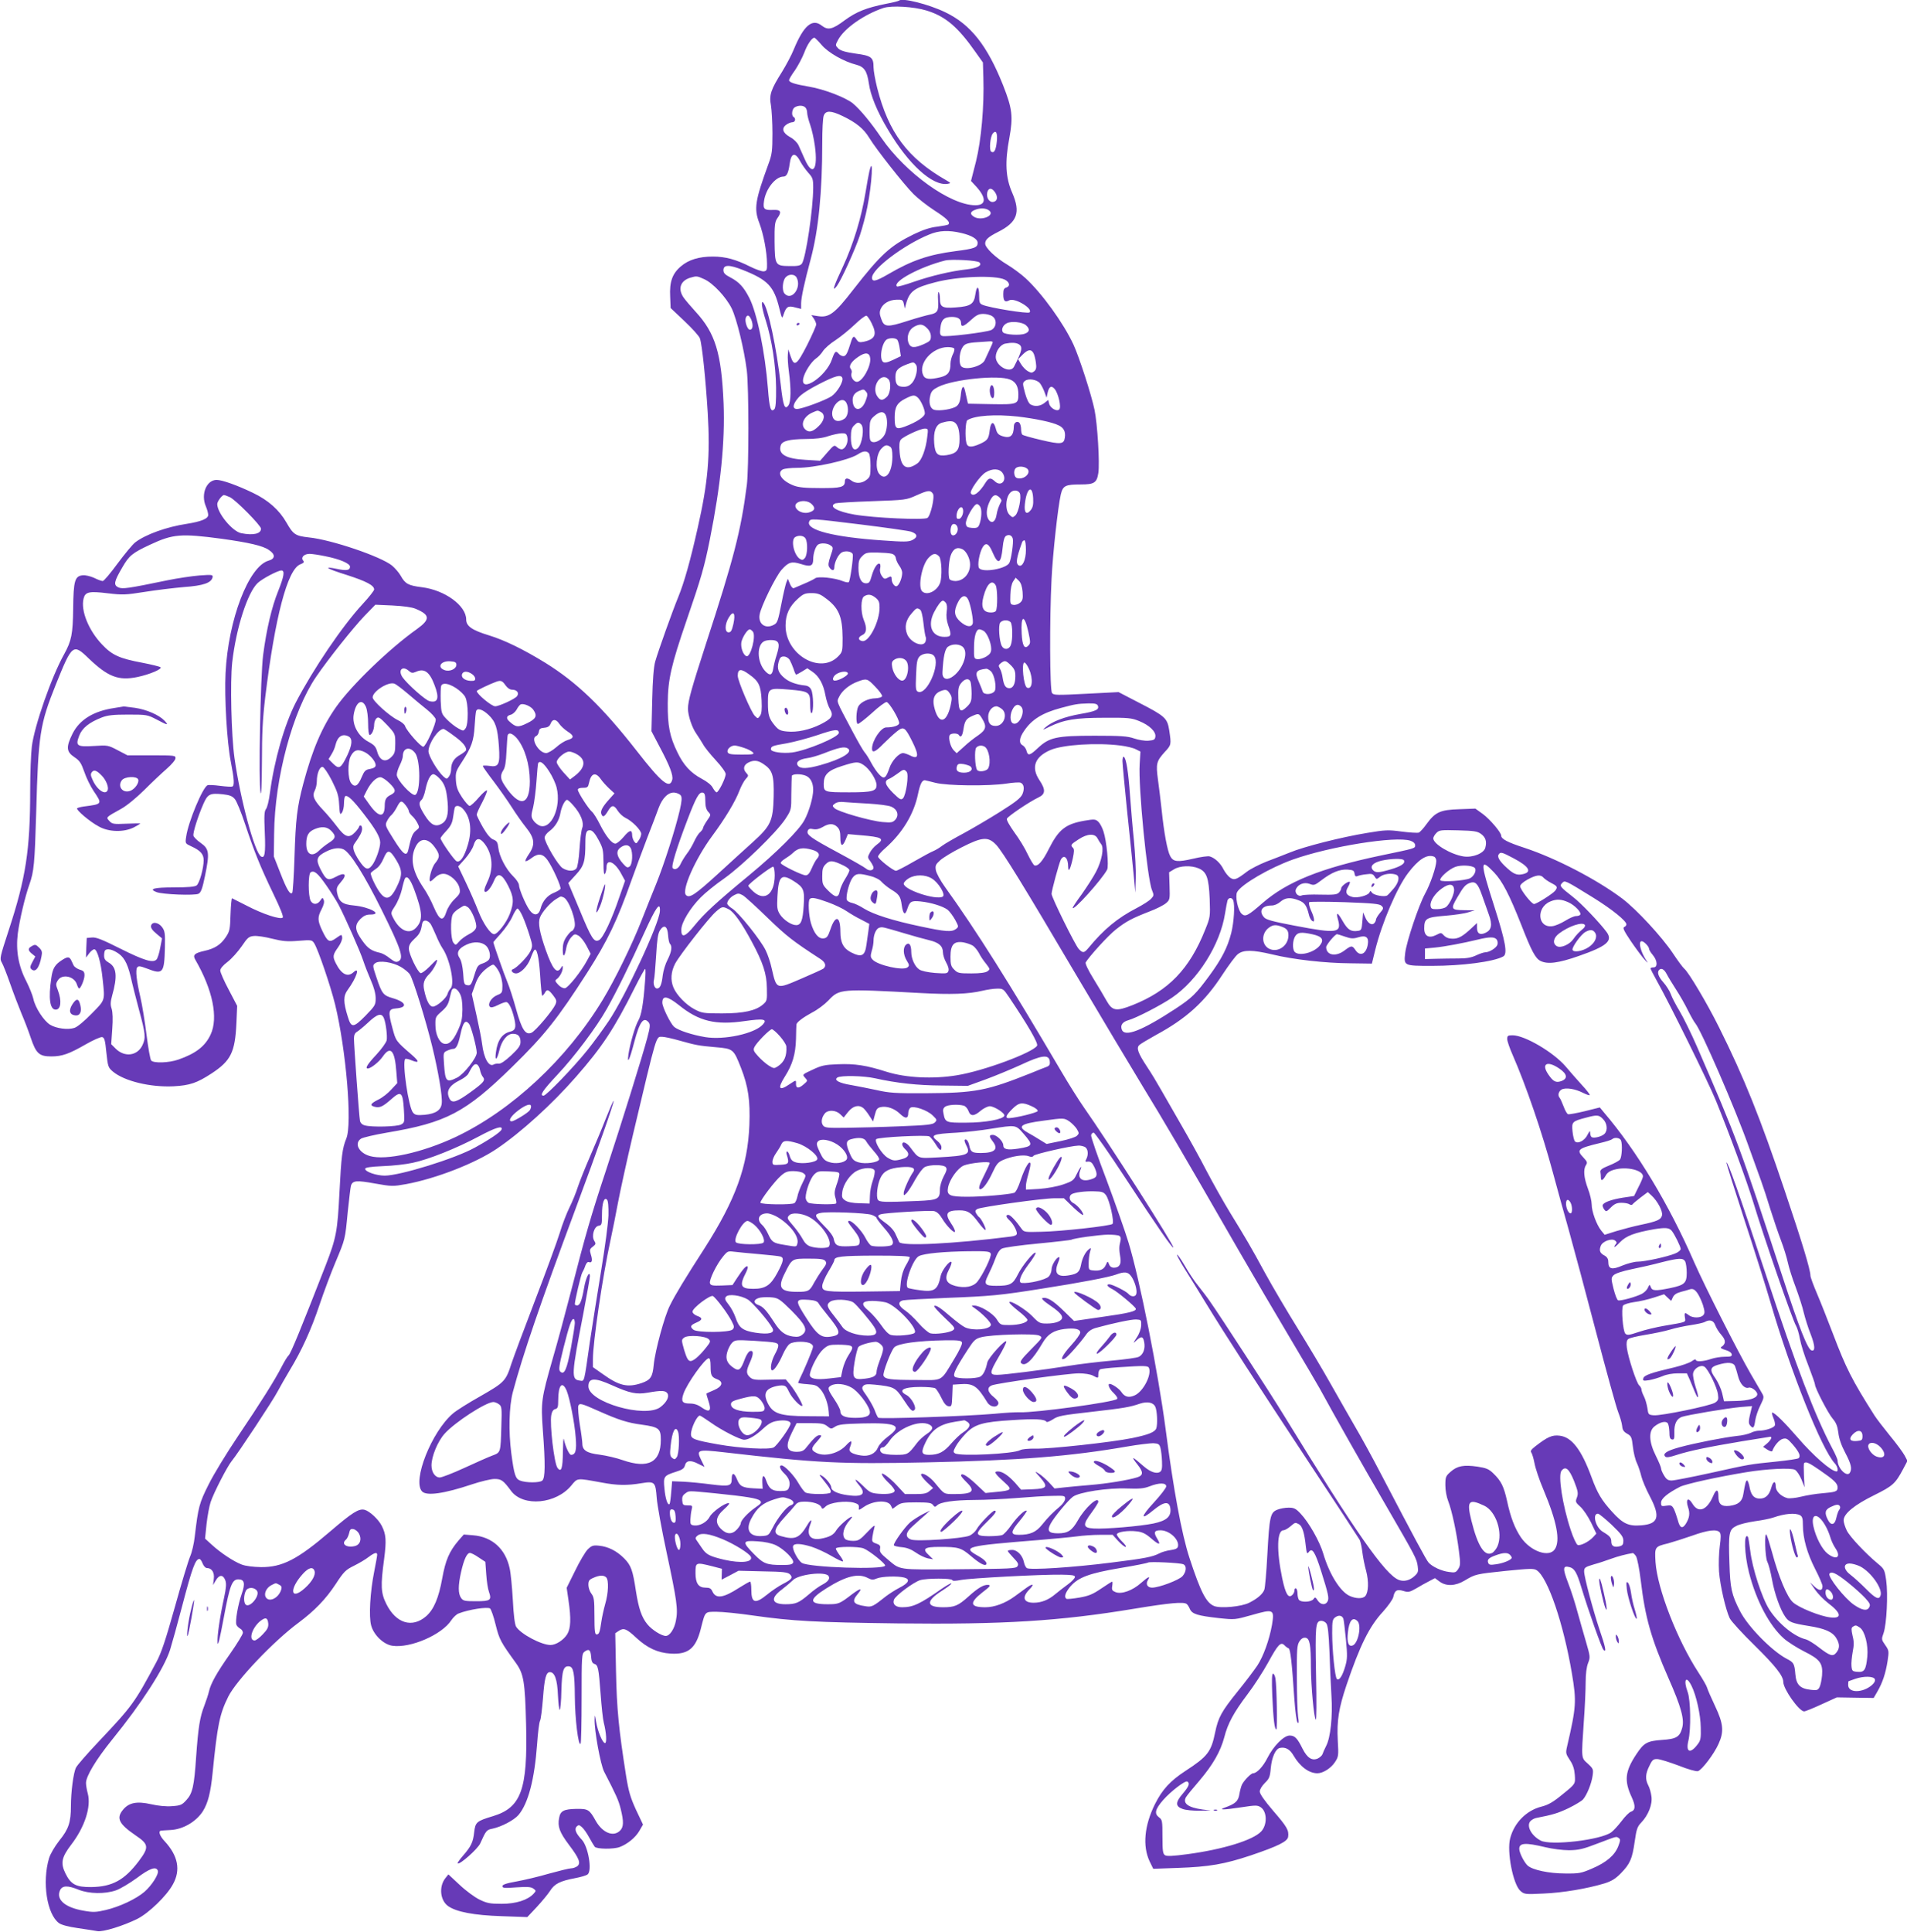 <?xml version="1.0" standalone="no"?>
<!DOCTYPE svg PUBLIC "-//W3C//DTD SVG 20010904//EN"
 "http://www.w3.org/TR/2001/REC-SVG-20010904/DTD/svg10.dtd">
<svg version="1.0" xmlns="http://www.w3.org/2000/svg"
 width="1264pt" height="1280pt" viewBox="0 0 1264 1280"
 preserveAspectRatio="xMidYMid meet">
<g transform="translate(0,1280) scale(0.1,-0.1)"
fill="#673ab7" stroke="none">
<path d="M5959 12796 c-3 -3 -41 -13 -85 -21 -134 -27 -198 -53 -276 -110 -80
-60 -110 -67 -151 -35 -63 50 -120 1 -185 -156 -15 -38 -51 -105 -78 -149 -75
-119 -87 -155 -74 -223 5 -31 10 -114 10 -186 0 -115 -3 -139 -26 -201 -89
-244 -98 -297 -61 -393 28 -74 50 -191 51 -267 1 -44 -2 -50 -21 -53 -11 -2
-52 12 -90 31 -95 48 -165 67 -248 67 -92 0 -161 -21 -212 -65 -57 -48 -76
-103 -71 -200 l3 -76 92 -87 c51 -48 97 -99 102 -114 14 -37 38 -266 52 -493
17 -287 2 -461 -67 -765 -48 -214 -89 -360 -128 -455 -39 -95 -132 -355 -153
-428 -10 -35 -17 -120 -20 -257 l-5 -205 55 -105 c66 -124 90 -187 83 -216
-17 -65 -70 -22 -236 191 -229 293 -397 454 -607 584 -145 89 -268 149 -372
181 -112 34 -151 61 -151 105 0 92 -141 195 -294 214 -89 11 -110 22 -140 76
-12 21 -38 51 -57 67 -75 61 -403 172 -552 187 -89 10 -103 19 -148 98 -48 84
-121 149 -224 198 -102 49 -202 85 -239 85 -67 0 -106 -94 -72 -174 9 -21 16
-47 16 -58 0 -25 -47 -44 -142 -59 -133 -20 -273 -70 -342 -123 -17 -13 -69
-76 -116 -139 -47 -64 -91 -117 -99 -117 -8 0 -34 9 -57 21 -25 11 -57 19 -76
17 -52 -5 -61 -36 -63 -218 -2 -172 -11 -216 -60 -305 -84 -150 -197 -475
-214 -611 -6 -49 -11 -181 -11 -294 0 -392 -29 -579 -142 -923 -59 -181 -61
-189 -46 -215 9 -15 34 -79 56 -142 22 -63 56 -151 74 -195 19 -44 47 -117 62
-162 35 -104 56 -123 136 -123 72 0 119 17 230 81 49 28 97 49 107 47 15 -3
20 -20 28 -102 10 -94 12 -100 44 -127 76 -63 247 -104 400 -97 110 6 156 22
253 85 128 84 156 140 165 333 l5 115 -56 107 c-31 58 -56 115 -56 127 0 13
18 35 49 58 27 21 68 67 93 103 39 58 48 65 81 68 21 2 75 -6 121 -18 69 -17
100 -20 174 -14 87 7 90 6 105 -17 26 -42 107 -279 138 -404 73 -300 115 -795
74 -890 -26 -64 -33 -117 -45 -355 -13 -259 -21 -302 -91 -483 -162 -415 -232
-587 -246 -598 -8 -7 -28 -40 -45 -73 -44 -87 -143 -244 -293 -466 -72 -107
-159 -249 -192 -316 -63 -125 -69 -150 -92 -344 -5 -47 -19 -106 -30 -131 -11
-25 -57 -175 -101 -334 -63 -224 -90 -306 -124 -369 -143 -268 -159 -290 -381
-525 -75 -79 -143 -157 -151 -173 -17 -32 -34 -161 -34 -255 0 -107 -15 -153
-76 -228 -32 -41 -60 -89 -69 -118 -47 -159 -14 -371 66 -430 17 -12 62 -24
125 -33 55 -8 113 -17 129 -20 37 -7 172 35 265 81 77 39 195 153 236 229 53
95 34 190 -55 286 -34 36 -44 69 -22 70 3 1 31 2 61 4 83 4 170 55 215 125 34
55 51 123 64 252 32 321 47 392 104 507 54 108 301 368 465 489 107 80 181
156 248 258 53 81 65 93 120 120 34 17 77 42 97 58 39 29 57 34 57 15 0 -7 -9
-58 -20 -113 -27 -135 -36 -297 -20 -355 17 -64 82 -126 140 -135 119 -18 330
73 392 170 13 19 34 39 48 44 66 26 189 45 208 33 7 -5 24 -53 37 -107 25
-100 33 -114 135 -255 51 -71 60 -123 67 -405 11 -433 -32 -552 -219 -609
-110 -33 -117 -40 -125 -106 -7 -66 -20 -94 -73 -155 -23 -26 -39 -49 -36 -52
11 -12 132 95 149 132 39 87 42 90 82 98 60 13 142 56 172 91 64 76 106 235
123 469 5 75 14 144 19 154 6 10 14 77 20 150 10 134 20 173 46 173 32 0 49
-50 53 -152 3 -54 8 -98 12 -98 4 0 10 58 11 128 4 137 14 166 53 160 27 -4
35 -47 36 -198 1 -150 23 -330 38 -315 4 4 7 139 7 302 0 281 1 295 20 309 28
21 40 12 43 -34 2 -29 8 -43 21 -47 25 -8 29 -26 42 -200 6 -82 15 -168 21
-190 17 -66 21 -135 8 -135 -16 0 -48 77 -59 141 -8 49 -9 51 -10 16 -2 -74
39 -298 63 -346 81 -157 96 -190 110 -247 21 -84 20 -120 -4 -144 -44 -44
-116 -15 -161 64 -42 76 -51 81 -129 80 -83 -2 -106 -13 -114 -60 -11 -57 2
-94 65 -178 69 -91 81 -123 54 -143 -11 -7 -28 -13 -40 -13 -12 0 -77 -16
-146 -35 -68 -20 -166 -43 -216 -52 -68 -12 -93 -21 -93 -31 0 -13 15 -14 93
-8 72 5 97 3 112 -8 19 -14 19 -15 2 -34 -39 -42 -116 -67 -212 -67 -79 0 -97
4 -147 28 -31 15 -91 59 -132 98 l-74 69 -20 -25 c-44 -56 -35 -147 18 -185
55 -39 172 -61 355 -67 l170 -6 63 67 c34 37 74 85 88 107 29 46 65 65 166 84
37 7 75 18 83 25 31 25 4 183 -38 229 -41 43 -51 71 -35 88 13 12 17 12 35 -4
12 -10 33 -40 48 -68 15 -27 32 -56 37 -62 13 -16 125 -17 165 -2 51 19 104
62 130 106 l25 43 -46 97 c-37 81 -49 120 -66 225 -49 311 -62 444 -67 694
l-5 252 24 16 c32 21 51 14 114 -45 74 -69 144 -101 229 -106 117 -7 167 34
200 164 30 118 25 113 105 113 39 0 149 -11 244 -25 260 -37 414 -45 956 -52
699 -8 1073 15 1573 98 231 38 321 46 342 31 6 -4 16 -19 22 -34 15 -33 50
-44 193 -60 105 -11 105 -11 219 21 143 41 149 38 132 -66 -18 -100 -57 -208
-97 -269 -20 -30 -78 -107 -130 -171 -108 -134 -129 -172 -150 -273 -26 -128
-50 -159 -196 -254 -101 -66 -154 -123 -203 -221 -70 -141 -83 -277 -35 -379
l24 -49 165 6 c206 7 308 25 482 83 180 61 243 92 247 123 6 43 -7 66 -98 171
-59 69 -90 113 -90 129 0 14 14 37 33 56 30 29 35 41 40 100 7 72 32 128 61
133 37 7 66 -9 90 -51 43 -73 102 -117 158 -117 37 0 89 33 115 72 25 37 26
43 20 146 -7 131 7 215 58 367 89 262 151 388 241 485 34 38 65 81 69 98 9 44
24 53 67 40 32 -10 41 -8 85 17 26 16 65 37 86 48 l38 20 31 -23 c44 -32 104
-30 166 7 72 43 74 43 272 64 161 16 187 17 206 4 73 -48 177 -352 233 -684
31 -185 29 -220 -32 -483 -10 -44 -9 -49 18 -90 21 -31 30 -59 33 -98 4 -61 6
-59 -78 -127 -64 -53 -96 -72 -143 -84 -99 -25 -180 -106 -207 -209 -24 -88
19 -306 67 -349 26 -23 31 -24 153 -18 128 5 292 33 404 67 48 15 74 31 109
67 61 62 76 96 92 210 12 83 17 99 44 127 46 48 75 120 67 173 -3 24 -12 57
-21 73 -21 40 -19 78 8 130 19 40 26 45 53 44 18 -1 81 -21 140 -43 62 -25
117 -40 128 -37 26 7 108 115 137 181 37 81 32 134 -23 250 -26 55 -50 110
-53 122 -3 12 -29 57 -57 100 -141 216 -273 556 -285 733 -6 100 -5 102 82
123 33 9 105 32 160 51 105 38 165 45 184 22 8 -10 8 -34 0 -92 -6 -45 -8
-117 -5 -167 7 -92 44 -253 71 -310 9 -19 83 -100 166 -181 138 -136 189 -201
189 -241 0 -47 105 -195 138 -195 8 0 60 21 116 47 l101 46 122 -2 122 -2 25
43 c34 59 54 119 67 200 10 67 10 71 -15 107 -26 37 -26 39 -11 81 20 58 30
256 17 348 -10 70 -13 76 -54 110 -81 67 -186 178 -207 220 -11 23 -21 53 -21
68 0 44 71 102 203 167 123 61 140 76 192 174 l28 53 -19 36 c-10 19 -54 79
-98 132 -43 53 -89 113 -101 132 -150 236 -189 314 -275 540 -35 91 -82 211
-106 267 -24 56 -44 110 -44 120 0 39 -56 224 -172 568 -159 473 -268 746
-435 1080 -77 155 -200 362 -229 386 -9 7 -44 54 -77 104 -74 110 -238 287
-332 359 -168 127 -441 269 -650 338 -114 37 -155 59 -155 81 0 21 -74 108
-121 143 l-50 36 -107 -4 c-126 -4 -159 -19 -217 -99 -19 -27 -43 -53 -51 -56
-9 -3 -60 0 -114 7 -89 12 -108 11 -228 -9 -171 -28 -420 -91 -513 -130 -41
-16 -111 -44 -157 -61 -45 -18 -102 -47 -126 -65 -71 -54 -84 -59 -112 -41
-13 9 -33 34 -44 55 -20 41 -57 76 -91 86 -11 4 -61 -3 -111 -15 -104 -24
-132 -21 -152 18 -19 36 -41 156 -56 302 -7 63 -18 156 -25 205 -14 105 -10
121 45 182 44 47 44 49 30 143 -13 82 -26 94 -203 185 l-133 69 -215 -11
c-193 -10 -215 -10 -226 5 -15 18 -17 488 -3 757 8 167 42 475 61 558 14 59
30 67 133 67 89 0 106 11 116 76 10 64 -6 325 -25 417 -21 102 -101 349 -140
434 -66 142 -208 339 -319 441 -31 28 -84 67 -119 88 -79 47 -147 112 -147
140 0 26 20 44 85 77 128 64 151 129 94 260 -44 100 -49 203 -19 362 26 142
20 194 -41 349 -105 264 -215 404 -384 485 -110 53 -285 97 -306 77z m183 -66
c124 -38 207 -108 324 -275 l49 -69 3 -101 c6 -188 -14 -414 -49 -555 l-33
-129 37 -40 c66 -74 63 -121 -8 -121 -165 0 -462 213 -622 445 -69 102 -142
190 -190 230 -48 39 -193 95 -292 111 -93 16 -131 28 -131 43 0 6 17 35 39 65
21 31 48 82 61 115 20 55 51 101 68 101 4 0 26 -22 49 -49 44 -51 146 -109
229 -130 53 -14 71 -42 83 -124 11 -79 55 -187 126 -305 136 -231 296 -376
396 -360 23 4 23 5 -10 24 -255 146 -382 316 -457 612 -13 52 -24 113 -24 136
0 66 -14 77 -120 91 -69 10 -98 19 -114 34 -20 21 -20 21 -1 57 41 76 172 168
300 211 55 18 202 9 287 -17z m-804 -642 c7 -7 12 -22 12 -35 0 -13 9 -49 20
-80 11 -31 25 -93 31 -139 22 -157 -14 -208 -66 -91 -15 34 -34 77 -42 94 -9
19 -32 42 -57 55 -49 28 -58 58 -24 82 12 9 30 16 40 16 19 0 25 25 8 35 -16
10 -11 53 8 64 23 14 55 14 70 -1z m247 -57 c90 -43 140 -84 177 -145 44 -73
229 -308 293 -372 28 -28 90 -77 138 -108 82 -53 108 -78 93 -93 -3 -4 -37
-10 -74 -15 -47 -5 -94 -21 -157 -51 -155 -76 -218 -134 -400 -367 -122 -158
-160 -186 -232 -175 l-45 7 16 -23 c9 -13 16 -31 16 -39 0 -9 -27 -70 -60
-136 -69 -135 -86 -147 -110 -74 l-15 45 -3 -34 c-2 -19 1 -70 7 -114 15 -112
14 -199 -3 -223 -25 -33 -35 -5 -51 136 -28 246 -84 512 -116 545 -17 17 -9
-39 17 -119 40 -127 66 -295 68 -443 1 -94 -3 -136 -11 -144 -24 -24 -33 5
-43 136 -19 242 -73 504 -124 602 -36 70 -67 104 -122 133 -39 20 -49 31 -49
50 0 37 39 37 129 1 166 -66 206 -108 242 -256 17 -69 18 -69 28 -38 17 51 30
59 76 46 l40 -10 0 36 c0 39 22 140 64 296 51 191 76 441 76 767 0 86 4 168
10 182 13 35 48 34 125 -3z m1022 -169 c-6 -58 -18 -79 -37 -67 -15 9 -7 100
11 121 21 25 32 3 26 -54z m-1300 -136 c9 -17 31 -48 49 -69 31 -34 34 -43 34
-100 0 -141 -49 -468 -75 -504 -10 -13 -28 -17 -80 -16 -97 1 -99 5 -101 161
-1 109 2 131 17 154 32 44 25 59 -24 57 -61 -3 -71 5 -63 58 11 81 76 163 129
163 21 0 33 24 41 84 10 76 38 80 73 12z m1289 -201 c20 -31 15 -59 -13 -63
-27 -4 -47 30 -39 64 8 31 31 31 52 -1z m-41 -119 c45 -33 -52 -73 -100 -42
-28 18 -25 33 9 46 32 13 70 12 91 -4z m-183 -150 c69 -16 108 -40 108 -65 0
-31 -20 -39 -146 -55 -179 -23 -291 -62 -445 -152 -84 -49 -109 -54 -109 -24
0 58 210 217 379 286 64 27 129 30 213 10z m120 -195 c20 -20 -14 -38 -85 -46
-102 -11 -236 -43 -349 -82 -59 -21 -110 -35 -113 -31 -31 31 153 130 320 172
41 10 214 1 227 -13z m-1212 -100 c36 -68 -35 -160 -81 -105 -17 21 -12 84 8
106 21 24 60 23 73 -1z m-612 -11 c58 -26 145 -119 182 -194 33 -68 83 -273
100 -411 14 -114 14 -654 0 -760 -39 -304 -87 -488 -272 -1055 -93 -287 -118
-374 -118 -426 0 -45 27 -126 55 -165 13 -19 33 -50 44 -69 10 -20 49 -68 85
-107 38 -41 66 -80 66 -92 0 -27 -47 -121 -60 -121 -5 0 -16 13 -25 29 -9 19
-38 42 -76 62 -71 38 -119 90 -159 174 -51 104 -65 175 -64 325 1 158 23 253
125 550 97 281 118 355 154 535 72 360 101 647 91 902 -14 333 -55 466 -185
607 -31 34 -66 75 -79 93 -41 58 -23 113 44 133 41 12 44 12 92 -10z m1992 -3
c32 -16 38 -43 11 -52 -17 -5 -21 -15 -21 -45 0 -45 11 -56 40 -40 36 19 159
-55 134 -80 -11 -11 -267 31 -311 50 -20 8 -23 17 -23 59 0 67 -16 74 -25 11
-9 -65 -31 -80 -129 -87 -90 -7 -106 2 -106 58 0 21 -4 40 -8 43 -5 3 -6 -22
-4 -55 5 -69 -4 -84 -56 -94 -20 -4 -86 -22 -145 -41 -136 -44 -157 -43 -176
13 -12 32 -12 47 -3 67 16 36 57 59 105 60 38 1 42 -1 48 -29 l6 -30 8 30 c23
85 55 109 196 145 150 39 394 48 459 17z m-82 -243 c32 -22 27 -74 -8 -91 -33
-15 -303 -48 -325 -39 -14 5 -17 15 -12 53 6 55 25 73 77 73 40 0 60 -14 60
-42 0 -28 19 -22 66 22 35 32 51 40 82 40 20 0 48 -7 60 -16z m-1598 -23 c14
-36 10 -66 -10 -66 -16 0 -35 56 -27 79 10 24 23 19 37 -13z m797 -22 c38 -76
25 -107 -54 -124 -26 -5 -34 -2 -45 14 -18 29 -25 26 -38 -16 -23 -75 -33 -93
-50 -93 -10 0 -23 7 -30 15 -20 24 -27 18 -46 -37 -37 -111 -210 -227 -190
-126 8 41 53 111 85 133 14 9 35 31 46 49 11 17 48 50 83 72 35 23 92 70 128
104 35 34 70 60 77 58 6 -2 22 -24 34 -49z m1023 -14 c28 -25 25 -44 -7 -56
-33 -13 -129 -7 -144 8 -15 15 -3 48 24 61 30 16 104 8 127 -13z m-655 -20
c16 -15 25 -36 25 -54 0 -26 -6 -33 -46 -51 -66 -29 -90 -26 -103 10 -13 40 3
86 38 105 38 21 59 18 86 -10z m-197 -77 c5 -7 13 -34 16 -61 l7 -47 -52 -25
c-39 -18 -56 -21 -66 -13 -28 23 -6 137 29 151 24 10 56 7 66 -5z m632 -15 c0
-5 -10 -28 -22 -53 -12 -25 -26 -55 -31 -67 -18 -40 -127 -69 -155 -41 -17 17
-15 83 3 118 16 32 32 38 110 43 28 2 60 4 73 5 12 1 22 -1 22 -5z m171 -13
c30 -17 25 -43 -30 -150 -25 -48 -121 4 -121 65 0 38 31 82 63 88 41 8 68 7
88 -3z m-426 -30 c3 -5 -1 -23 -10 -39 -8 -17 -15 -43 -15 -60 0 -56 -15 -77
-64 -90 -73 -18 -105 -15 -117 13 -35 77 59 185 163 186 20 0 40 -4 43 -10z
m525 -30 c6 -10 13 -39 16 -62 5 -34 2 -47 -11 -58 -15 -12 -20 -12 -43 1 -14
8 -34 29 -45 47 l-19 32 30 30 c35 35 57 38 72 10z m-1082 -34 c6 -53 -52
-156 -88 -156 -23 0 -44 35 -36 57 4 9 1 21 -5 29 -15 18 3 48 49 79 47 33 76
30 80 -9z m302 -41 c17 -20 3 -90 -24 -122 -16 -18 -33 -26 -55 -26 -42 0 -56
15 -56 65 0 44 16 61 79 85 41 15 42 15 56 -2z m-487 -89 c9 -24 -34 -96 -72
-122 -42 -27 -195 -84 -228 -84 -33 0 -29 32 9 75 19 23 72 57 137 90 109 56
145 65 154 41z m305 -8 c21 -21 15 -95 -10 -118 -28 -26 -43 -25 -62 2 -44 62
22 166 72 116z m807 -3 c38 -15 55 -46 55 -99 0 -64 -8 -67 -179 -64 l-155 3
-7 30 c-4 17 -10 43 -13 58 -10 41 -23 25 -28 -35 -4 -37 -12 -57 -27 -69 -24
-20 -117 -35 -150 -24 -26 8 -37 47 -25 94 7 29 18 40 54 58 101 50 399 80
475 48z m195 -21 c8 -8 22 -33 31 -56 l16 -43 7 33 c10 42 25 50 47 24 24 -30
45 -120 30 -135 -16 -16 -59 8 -67 38 l-6 25 -25 -20 c-28 -22 -64 -26 -92
-10 -12 6 -26 36 -37 76 -17 65 -17 67 1 81 22 16 72 9 95 -13z m-1149 -60
c11 -13 10 -23 -2 -56 -25 -73 -80 -78 -87 -9 -4 35 11 58 43 71 29 12 31 12
46 -6z m345 -41 c20 -21 44 -75 44 -102 0 -23 -56 -59 -133 -88 -58 -21 -67
-14 -67 62 0 67 16 96 70 123 53 27 63 27 86 5z m-476 -32 c18 -35 12 -88 -12
-105 -34 -24 -67 -20 -78 9 -24 64 59 153 90 96z m-169 -61 c31 -17 24 -58
-17 -96 -39 -37 -64 -42 -88 -18 -32 31 -8 85 48 110 38 16 34 16 57 4z m429
-19 c13 -25 13 -80 -1 -119 -18 -52 -92 -84 -102 -44 -3 9 -4 42 -3 73 1 49 5
60 31 82 36 31 61 34 75 8z m875 -11 c118 -14 229 -37 271 -58 35 -16 48 -42
42 -82 -6 -44 -28 -46 -155 -16 -65 15 -122 31 -127 36 -5 5 -8 21 -8 37 0 15
-5 33 -10 40 -14 17 -38 4 -38 -21 -1 -64 -23 -83 -76 -66 -27 9 -36 19 -44
51 -14 52 -33 46 -40 -12 -7 -57 -14 -67 -64 -90 -56 -25 -82 -24 -90 4 -11
40 -7 145 6 153 49 31 186 40 333 24z m-419 -38 c23 -15 34 -52 34 -111 0 -74
-18 -96 -85 -107 -61 -9 -77 7 -83 79 -6 78 11 124 51 136 40 12 69 13 83 3z
m-618 -14 c23 -23 7 -133 -23 -158 -27 -23 -45 5 -45 71 0 46 5 64 20 79 23
23 31 25 48 8z m438 -83 c-9 -81 -37 -156 -66 -176 -71 -50 -109 -26 -117 74
-4 49 -2 71 8 84 18 21 127 72 158 73 23 0 24 -2 17 -55z m-530 -1 c8 -30 -9
-72 -31 -80 -9 -4 -25 2 -36 12 -19 17 -21 17 -66 -35 l-47 -54 -97 6 c-131 7
-183 38 -164 96 9 29 57 41 164 42 65 0 114 6 151 19 30 10 70 18 87 19 27 1
34 -3 39 -25z m284 -64 c11 -7 15 -26 15 -67 -1 -106 -46 -164 -88 -112 -27
33 -19 130 14 165 24 26 36 29 59 14z m-142 -42 c7 -7 12 -41 12 -84 0 -66 -2
-74 -26 -93 -31 -25 -72 -27 -100 -6 -26 20 -44 19 -44 -4 0 -39 -26 -46 -164
-45 -99 0 -142 4 -176 17 -79 31 -114 83 -71 107 11 5 53 10 94 10 117 0 340
50 402 89 35 23 57 25 73 9z m1056 -110 c14 -24 -18 -58 -55 -58 -22 0 -30 6
-35 25 -4 15 -1 32 7 41 16 19 68 15 83 -8z m-168 -23 c31 -47 -10 -93 -51
-55 -29 27 -41 25 -62 -7 -41 -68 -83 -98 -98 -72 -10 16 61 117 98 139 46 28
92 26 113 -5z m202 -167 c2 -42 -2 -60 -16 -78 -28 -35 -45 -18 -39 39 11 107
50 135 55 39z m-664 30 c13 -21 -16 -147 -37 -160 -23 -15 -353 0 -482 22
-117 20 -177 55 -127 75 9 3 118 10 242 14 223 8 226 8 295 39 76 34 92 36
109 10z m575 5 c13 -26 -7 -128 -29 -148 -17 -16 -20 -15 -39 4 -33 33 -25
128 13 153 19 13 45 9 55 -9z m-5236 -27 c36 -15 207 -188 207 -209 0 -34 -51
-46 -131 -30 -58 11 -159 133 -159 193 0 18 32 60 45 60 3 0 20 -6 38 -14z
m5102 -2 c9 -9 14 -19 13 -23 -18 -34 -28 -62 -33 -94 -7 -44 -31 -59 -51 -32
-18 25 -18 67 1 112 23 54 42 64 70 37z m-1244 -45 c25 -25 21 -41 -14 -53
-32 -12 -75 1 -90 26 -28 43 63 68 104 27z m1119 -23 c10 -26 3 -89 -12 -119
-7 -14 -19 -17 -46 -15 -31 3 -37 7 -40 28 -3 31 53 130 73 130 9 0 20 -11 25
-24z m-118 -8 c8 -23 -7 -63 -25 -66 -12 -2 -17 3 -17 18 0 42 32 78 42 48z
m-671 -104 c161 -20 309 -41 328 -47 44 -15 46 -37 7 -56 -25 -12 -56 -12
-195 -2 -325 22 -509 69 -488 124 9 23 12 22 348 -19z m637 -25 c3 -27 -20
-55 -38 -44 -11 7 -13 35 -4 60 10 24 39 13 42 -16z m-4878 -69 c179 -25 272
-46 312 -74 44 -29 44 -58 -2 -71 -132 -38 -267 -390 -285 -745 -8 -161 9
-456 35 -588 23 -117 25 -159 9 -164 -7 -2 -43 0 -81 5 -38 5 -75 7 -82 4 -32
-12 -129 -245 -142 -341 -7 -45 -6 -45 32 -63 62 -28 84 -52 84 -93 0 -53 -28
-153 -47 -167 -12 -9 -59 -13 -149 -13 -134 0 -171 -10 -117 -31 40 -16 255
-24 279 -11 16 8 26 35 43 119 31 151 28 178 -29 218 -25 17 -46 39 -48 48 -4
20 30 128 66 210 29 66 43 73 130 64 44 -5 62 -12 78 -31 12 -13 43 -89 69
-168 61 -183 99 -278 187 -461 48 -99 68 -151 62 -157 -15 -15 -132 23 -239
79 -49 25 -93 47 -97 49 -3 2 -8 -46 -10 -106 -3 -99 -5 -112 -31 -151 -34
-51 -74 -77 -144 -92 -65 -15 -77 -27 -58 -59 115 -199 153 -384 101 -495 -36
-78 -99 -126 -214 -166 -63 -22 -164 -25 -180 -6 -6 6 -20 84 -31 172 -11 88
-29 198 -40 245 -26 111 -34 182 -22 199 8 12 18 11 66 -7 105 -41 114 -31
118 138 2 97 0 111 -19 137 -25 33 -67 38 -73 8 -2 -13 9 -30 35 -51 l38 -32
-12 -62 c-6 -34 -17 -69 -24 -77 -22 -26 -82 -8 -242 72 -119 60 -160 76 -187
73 l-34 -3 -3 -65 -2 -65 21 28 c11 15 27 27 34 27 19 0 44 -86 55 -195 16
-149 19 -138 -72 -231 -49 -50 -94 -88 -115 -95 -43 -14 -120 -4 -161 21 -41
25 -99 113 -111 172 -6 26 -27 77 -46 115 -53 101 -71 205 -57 318 12 90 47
241 77 325 30 85 35 136 45 480 14 515 24 579 130 844 108 268 114 274 218
173 128 -122 197 -149 323 -123 81 17 166 53 153 65 -5 4 -60 18 -123 30 -149
28 -198 50 -264 120 -90 94 -143 226 -123 305 11 44 36 50 159 35 101 -12 119
-11 246 9 75 12 191 26 259 32 130 9 183 28 191 65 3 17 -3 18 -86 12 -49 -4
-145 -18 -213 -32 -266 -55 -297 -59 -326 -47 -33 16 -28 39 27 133 45 78 66
95 184 150 152 71 204 75 475 39z m5243 1 c6 -23 -10 -137 -23 -161 -21 -39
-174 -66 -200 -35 -14 17 2 106 25 142 21 31 40 20 64 -37 37 -86 56 -77 67
33 4 45 12 70 22 76 20 12 39 4 45 -18z m-1373 0 c15 -29 12 -104 -4 -127 -12
-15 -19 -17 -33 -8 -40 24 -63 125 -33 145 25 15 59 10 70 -10z m1460 -75 c0
-67 -24 -117 -48 -102 -21 13 -15 48 23 154 2 6 9 12 15 12 6 0 10 -27 10 -64z
m-1295 30 c19 -13 19 -15 0 -70 -14 -42 -17 -61 -9 -73 16 -26 34 -27 34 -4 0
35 27 89 50 101 25 13 66 6 72 -12 6 -16 -17 -176 -26 -185 -4 -4 -21 -1 -39
6 -52 22 -167 34 -184 19 -8 -6 -40 -22 -71 -35 -31 -13 -63 -27 -70 -30 -7
-3 -18 8 -26 28 l-14 34 -11 -27 c-5 -15 -19 -73 -30 -130 -24 -124 -28 -136
-52 -148 -55 -30 -105 5 -94 68 9 54 105 250 145 296 46 52 67 58 128 39 64
-21 82 -14 82 31 0 40 16 87 33 98 19 12 62 9 82 -6z m876 -26 c25 -14 49 -62
49 -100 0 -61 -43 -109 -97 -110 -17 0 -35 6 -39 12 -11 18 -7 112 6 153 16
49 44 64 81 45z m-471 -29 c16 -4 26 -15 28 -31 2 -13 13 -35 23 -49 10 -13
19 -34 19 -46 0 -34 -20 -83 -36 -89 -14 -6 -34 22 -34 48 0 19 -5 20 -30 6
-16 -8 -22 -6 -36 15 -10 15 -14 34 -10 49 3 14 2 27 -3 30 -14 9 -38 -26 -53
-79 -12 -43 -17 -50 -38 -50 -32 0 -50 36 -50 103 0 43 5 58 25 77 21 22 32
25 97 24 40 -1 84 -4 98 -8z m-3752 -17 c96 -19 162 -48 162 -69 0 -24 -23
-28 -85 -15 -100 21 -71 2 64 -40 130 -42 181 -69 181 -96 0 -7 -34 -51 -76
-96 -136 -147 -329 -433 -444 -654 -75 -147 -142 -381 -171 -599 -6 -49 -18
-97 -26 -106 -11 -14 -13 -42 -8 -155 6 -137 0 -175 -25 -159 -42 26 -137 376
-176 654 -21 150 -29 501 -15 631 26 229 102 464 169 527 31 29 134 83 157 83
24 0 18 -38 -21 -136 -43 -106 -78 -255 -100 -425 -18 -140 -31 -848 -17 -912
5 -23 8 52 9 205 0 188 5 285 22 428 65 532 147 845 231 880 25 10 29 15 20
26 -17 20 6 44 43 44 16 0 64 -7 106 -16z m4066 0 c18 -18 22 -136 7 -177 -21
-55 -88 -86 -119 -55 -29 29 -2 174 42 221 29 31 48 34 70 11z m554 -236 c3
-44 1 -56 -16 -71 -11 -10 -31 -17 -44 -15 -22 3 -23 7 -21 66 1 40 8 73 18
89 l17 25 21 -20 c14 -14 22 -38 25 -74z m-178 43 c12 -23 13 -150 1 -169 -5
-8 -22 -12 -42 -10 -45 4 -58 39 -40 106 22 84 57 116 81 73z m-1134 -80 c93
-66 118 -124 119 -268 0 -87 -1 -93 -28 -121 -119 -124 -351 10 -350 203 0 73
24 126 82 178 35 32 48 37 90 37 37 0 57 -6 87 -29z m338 -2 c21 -17 26 -29
26 -65 0 -92 -69 -228 -113 -222 -30 4 -32 26 -3 39 31 14 34 47 11 102 -21
52 -20 143 3 156 26 16 47 13 76 -10z m614 -13 c17 -38 36 -141 29 -159 -10
-26 -43 -20 -82 14 -41 37 -45 70 -15 129 23 46 51 52 68 16z m-149 -20 c8
-10 10 -30 6 -58 -4 -29 -1 -58 9 -88 25 -71 22 -80 -24 -80 -83 0 -114 74
-69 163 23 45 47 77 59 77 4 0 13 -6 19 -14z m-3514 -40 c96 -40 98 -70 9
-134 -182 -129 -433 -371 -535 -515 -95 -134 -159 -286 -219 -511 -41 -156
-50 -230 -58 -488 -4 -125 -11 -230 -15 -234 -14 -15 -36 21 -78 129 l-44 112
2 150 c3 368 123 813 278 1040 82 120 245 324 320 403 l73 75 113 -5 c74 -4
128 -11 154 -22z m3343 -5 c9 -5 18 -42 23 -91 5 -45 12 -87 15 -91 3 -5 2
-18 -1 -29 -14 -43 -98 -10 -122 47 -19 48 -10 94 29 138 32 38 36 39 56 26z
m-1237 -96 c-10 -43 -16 -55 -32 -55 -26 0 -26 54 2 99 31 50 46 28 30 -44z
m1955 -51 c15 -70 15 -77 0 -92 -25 -26 -40 -1 -44 78 -7 125 17 133 44 14z
m-118 64 c14 -14 16 -116 2 -152 -11 -31 -45 -35 -60 -6 -17 33 -24 138 -10
155 15 18 51 20 68 3z m-1708 -63 c23 -27 -15 -172 -42 -163 -22 7 -40 58 -34
93 7 33 40 85 56 85 4 0 13 -7 20 -15z m1529 5 c23 -12 51 -79 51 -120 0 -23
-8 -35 -32 -50 -18 -11 -44 -19 -58 -18 -24 3 -25 5 -24 78 0 73 14 120 35
120 6 0 18 -4 28 -10z m-1372 -68 c19 -12 19 -34 1 -92 -10 -30 -20 -72 -23
-92 -7 -43 -22 -48 -53 -15 -56 60 -58 180 -2 200 22 8 63 8 77 -1z m1238 -42
c37 -41 -8 -156 -78 -198 -36 -22 -63 -7 -60 34 5 103 17 156 37 169 29 21 80
19 101 -5z m-194 -56 c44 -54 -47 -260 -105 -238 -16 6 -18 19 -14 110 3 83 7
106 22 123 23 25 78 28 97 5z m-957 -26 c7 -13 19 -40 26 -60 6 -21 14 -38 17
-38 3 0 21 9 40 21 l34 21 34 -23 c44 -30 73 -83 86 -156 6 -32 19 -73 30 -91
26 -44 14 -63 -61 -101 -74 -37 -157 -55 -224 -48 -42 4 -55 10 -79 38 -40 48
-47 70 -47 154 0 95 4 97 138 86 137 -12 142 -16 142 -97 0 -41 4 -63 10 -59
14 9 12 125 -3 155 -8 17 -22 26 -42 28 -58 6 -104 23 -135 49 -41 34 -51 62
-39 107 8 29 15 36 34 36 15 0 30 -9 39 -22z m770 -4 c30 -29 11 -134 -24
-134 -25 0 -58 44 -66 88 -5 28 -3 38 11 49 25 18 60 17 79 -3z m-2979 -29 c0
-28 -45 -48 -79 -35 -52 19 -23 63 39 58 32 -2 40 -7 40 -23z m3676 -4 c23
-23 29 -38 29 -71 0 -50 -14 -80 -39 -80 -26 0 -37 18 -45 68 -3 24 -12 52
-19 63 -10 17 -9 22 7 35 27 20 33 18 67 -15z m119 -23 c30 -66 23 -139 -12
-125 -23 8 -39 167 -18 167 6 0 20 -19 30 -42z m-4108 -15 c15 -13 23 -14 44
-5 56 26 91 1 124 -87 34 -87 23 -121 -33 -107 -27 6 -146 112 -178 157 -34
49 -1 82 43 42z m3857 -2 c23 -23 38 -107 24 -130 -15 -24 -72 -27 -79 -4 -3
10 -15 39 -26 65 -29 64 -20 79 50 87 6 0 21 -8 31 -18z m-1603 -20 c64 -45
77 -74 82 -171 3 -63 0 -90 -11 -104 -14 -19 -14 -19 -34 1 -25 25 -113 232
-113 265 0 47 21 50 76 9z m-1838 3 c24 -16 30 -43 10 -45 -48 -5 -85 18 -75
45 8 20 36 20 65 0z m2492 3 c0 -14 -60 -47 -86 -47 -24 0 -12 33 16 47 33 17
70 16 70 0z m182 -88 c27 -27 47 -56 45 -62 -2 -7 -22 -13 -44 -14 -48 -1 -98
-25 -114 -54 -14 -27 -17 -111 -4 -116 6 -2 48 31 94 72 45 42 90 75 98 73 18
-3 83 -113 83 -139 0 -16 -37 -29 -86 -29 -35 0 -94 -88 -94 -141 0 -31 23
-22 75 32 28 28 67 64 88 81 46 37 55 32 103 -64 48 -95 43 -124 -15 -93 -17
8 -37 15 -45 15 -28 0 -75 -51 -91 -100 -23 -68 -36 -76 -67 -42 -15 15 -38
49 -53 77 -14 27 -34 59 -44 70 -10 11 -46 74 -81 140 -113 213 -105 192 -87
230 19 39 68 79 123 99 58 22 64 20 116 -35z m632 29 c3 -13 6 -47 6 -76 0
-46 -4 -58 -30 -84 -44 -43 -55 -34 -58 53 -2 64 0 79 18 102 26 33 56 35 64
5z m-3084 -18 c13 -19 30 -30 44 -30 33 0 49 -22 33 -43 -14 -19 -119 -67
-145 -67 -24 0 -121 81 -122 101 0 5 86 46 130 62 29 10 39 7 60 -23z m-645
-58 c38 -33 95 -80 125 -104 30 -24 56 -53 58 -64 4 -27 -64 -178 -82 -182
-15 -3 -110 104 -121 137 -3 11 -25 29 -49 40 -55 27 -166 127 -166 150 0 40
104 106 144 91 12 -4 52 -35 91 -68z m317 39 c26 -17 54 -43 62 -60 21 -40 22
-179 2 -207 -14 -19 -15 -19 -49 0 -19 10 -52 36 -73 57 -38 39 -39 42 -43
125 -1 46 0 91 3 99 9 23 48 18 98 -14z m3274 -37 c15 -22 15 -32 5 -78 -28
-124 -83 -127 -110 -6 -11 51 3 84 42 100 35 14 46 12 63 -16z m-3870 -89 c8
-20 14 -67 14 -110 0 -41 4 -75 10 -75 14 0 30 35 30 68 0 16 7 35 16 43 13
11 23 4 70 -45 54 -58 54 -59 54 -123 0 -55 -4 -67 -25 -88 -40 -41 -78 -26
-95 35 -9 32 -19 44 -60 66 -66 36 -106 111 -96 177 14 86 56 113 82 52z
m1109 -18 c28 -40 19 -60 -41 -89 -59 -29 -74 -28 -116 10 -25 21 -22 39 7 46
13 3 31 19 40 35 8 16 20 31 27 34 21 7 67 -13 83 -36z m3742 27 c10 -26 -12
-37 -117 -55 -103 -18 -187 -50 -230 -88 -23 -20 -21 -20 27 4 95 46 172 59
363 59 159 1 180 -1 231 -22 67 -27 112 -70 107 -103 -2 -20 -10 -24 -46 -27
-24 -2 -66 5 -95 15 -44 15 -85 18 -262 18 -253 0 -300 -11 -375 -81 -54 -51
-67 -54 -76 -19 -3 14 -15 30 -25 36 -27 14 -24 49 9 96 51 76 121 119 244
152 93 25 110 28 181 30 44 1 59 -3 64 -15z m-509 -6 c32 -32 -13 -127 -52
-112 -24 9 -24 64 0 102 16 25 34 28 52 10z m-130 -14 c45 -31 18 -114 -38
-114 -36 0 -50 17 -50 61 0 37 26 69 55 69 6 0 21 -7 33 -16z m-3400 -41 c47
-45 60 -85 69 -209 8 -119 -1 -139 -63 -129 -24 3 -44 3 -44 -1 0 -4 33 -51
73 -103 40 -53 94 -130 120 -171 26 -41 68 -101 93 -132 58 -72 63 -114 20
-177 -16 -23 -26 -44 -23 -47 3 -3 22 6 41 21 43 33 75 29 105 -14 34 -48 93
-179 86 -191 -4 -6 -24 -18 -44 -26 -43 -17 -76 -56 -88 -105 -13 -47 -44 -50
-74 -8 -27 39 -68 137 -69 164 0 12 -17 38 -39 59 -47 46 -92 132 -98 189 -4
36 -10 45 -33 54 -19 7 -41 33 -69 81 -22 39 -41 77 -41 84 0 8 16 44 36 81
19 37 34 73 32 79 -2 6 -26 -14 -53 -45 -27 -32 -55 -57 -62 -57 -7 0 -29 25
-50 56 -29 44 -38 67 -41 112 -3 53 -1 61 39 122 65 100 79 140 85 238 3 48 7
93 10 100 7 23 43 12 82 -25z m3272 -25 c32 -52 26 -74 -27 -111 -26 -17 -69
-51 -94 -75 l-48 -43 -20 20 c-21 21 -37 83 -26 100 8 14 52 14 60 1 13 -21
24 -8 31 38 8 55 18 70 59 88 42 18 43 18 65 -18z m-2803 -34 c9 -14 34 -37
55 -51 45 -28 45 -44 -1 -57 -17 -5 -51 -26 -75 -48 -24 -21 -54 -38 -66 -38
-49 0 -106 98 -66 113 8 3 16 16 18 29 2 18 10 24 36 26 24 2 35 10 42 28 12
31 35 31 57 -2z m-699 -79 c57 -41 82 -70 82 -94 0 -5 -18 -20 -39 -32 -42
-23 -61 -54 -61 -98 0 -15 -6 -36 -14 -46 -14 -19 -15 -19 -37 0 -38 34 -99
136 -99 167 0 52 65 148 100 148 4 0 35 -20 68 -45z m2552 19 c0 -28 -213
-117 -309 -130 -65 -8 -141 3 -141 21 0 20 9 24 106 40 48 9 139 33 202 54
114 39 142 42 142 15z m-2134 -36 c52 -63 85 -171 86 -284 0 -164 -68 -177
-166 -30 -30 45 -32 67 -10 102 12 17 18 55 21 122 3 53 6 103 8 110 7 21 32
13 61 -20z m-1115 12 c27 -15 24 -54 -9 -125 -42 -87 -54 -94 -93 -56 l-31 31
20 33 c11 17 23 46 26 62 14 56 46 76 87 55z m5116 -60 c40 -5 86 -16 102 -25
l30 -15 -5 -83 c-10 -146 50 -760 82 -836 13 -32 13 -36 -7 -57 -12 -13 -53
-39 -93 -60 -130 -67 -220 -142 -323 -267 -28 -33 -36 -33 -63 -5 -24 26 -180
342 -180 365 0 21 50 204 61 226 21 39 49 14 49 -46 1 -43 14 -19 31 56 9 44
10 60 1 69 -18 18 -16 22 38 57 58 38 108 40 125 5 6 -12 17 -29 24 -38 20
-24 4 -109 -34 -182 -18 -35 -61 -101 -94 -148 -34 -46 -61 -87 -61 -91 0 -28
192 185 228 252 13 23 -3 192 -24 254 -8 26 -24 55 -35 65 -18 16 -26 17 -90
6 -127 -22 -172 -58 -238 -189 -40 -80 -72 -116 -95 -107 -6 3 -26 36 -44 73
-17 38 -57 103 -88 145 -32 45 -54 83 -50 91 6 16 148 112 209 141 47 22 49
51 7 114 -57 85 -32 155 72 200 83 36 309 50 465 30z m-2494 -16 c25 -8 51
-22 58 -30 10 -12 -1 -14 -75 -14 -71 0 -88 3 -93 16 -7 19 20 44 47 44 9 0
37 -7 63 -16z m1594 8 c29 -18 43 -105 23 -143 -11 -20 -64 -27 -74 -10 -14
22 -18 131 -6 146 13 16 38 19 57 7z m-908 -11 c38 -24 -39 -71 -182 -111 -86
-24 -130 -25 -147 -5 -19 23 4 43 58 51 26 3 76 18 112 32 99 39 137 47 159
33z m-2867 -31 c36 -49 36 -264 0 -277 -22 -9 -122 99 -122 133 0 14 9 42 20
64 11 22 20 48 20 59 0 56 46 68 82 21z m-332 5 c34 -18 70 -61 70 -85 0 -12
-11 -20 -36 -25 -32 -5 -39 -13 -57 -55 -24 -58 -45 -70 -69 -40 -23 28 -25
138 -3 180 22 42 48 49 95 25z m1407 -15 c60 -36 52 -90 -21 -144 l-28 -21
-44 48 c-24 27 -44 57 -44 67 0 24 55 70 83 70 12 0 37 -9 54 -20z m1234 -63
c60 -40 70 -74 67 -217 -4 -160 -19 -192 -137 -299 -47 -42 -152 -138 -235
-214 -148 -135 -186 -161 -209 -138 -31 31 61 239 173 391 84 113 155 230 182
303 11 28 29 62 40 74 20 22 21 24 4 42 -23 25 -17 52 14 68 36 18 63 16 101
-10z m-1422 -47 c22 -33 45 -83 51 -111 31 -128 -37 -279 -113 -250 -14 6 -33
21 -42 35 -15 23 -16 31 -1 88 8 35 18 113 22 173 4 61 9 113 11 118 12 20 37
1 72 -53z m2085 41 c40 -26 86 -98 86 -133 0 -40 -28 -48 -178 -48 -169 0
-172 1 -172 56 0 61 28 89 120 118 94 30 108 31 144 7z m709 -10 c20 -20 -1
-41 -43 -41 -43 0 -58 15 -46 46 5 13 15 15 43 11 20 -4 41 -11 46 -16z
m-4233 -94 c37 -74 45 -99 48 -159 4 -64 6 -70 18 -53 8 10 14 38 14 61 0 24
4 45 8 48 16 10 52 -25 123 -117 79 -102 109 -154 109 -190 0 -38 -30 -121
-54 -151 -27 -35 -46 -28 -86 32 -37 57 -47 90 -31 111 36 50 51 78 51 99 0
12 -4 22 -10 22 -5 0 -10 -3 -10 -8 0 -4 -11 -20 -25 -35 -41 -44 -67 -36
-121 36 -26 34 -66 82 -90 107 -63 66 -76 96 -58 131 8 15 14 43 14 62 0 51
19 99 39 95 9 -2 36 -42 61 -91z m3810 58 c15 -18 -4 -153 -25 -175 -13 -12
-21 -8 -65 35 -54 54 -62 81 -27 94 12 5 37 21 56 35 40 30 44 31 61 11z
m-3098 -42 c36 -37 47 -71 55 -159 7 -83 -5 -124 -42 -144 -40 -21 -70 -5
-109 57 -39 62 -44 84 -22 103 8 6 20 37 26 68 13 63 33 102 53 102 7 0 25
-12 39 -27z m1069 -4 c12 -18 38 -46 57 -64 l35 -32 -35 -39 c-44 -49 -60 -78
-52 -98 9 -24 20 -19 43 19 25 43 40 44 66 2 11 -17 34 -38 50 -46 44 -20 105
-82 105 -106 0 -11 -7 -31 -17 -44 -15 -23 -17 -23 -30 -6 -7 11 -13 29 -13
41 0 39 -17 36 -56 -11 -21 -25 -46 -45 -55 -45 -24 0 -64 50 -104 130 -18 36
-41 73 -51 81 -23 19 -94 129 -94 146 0 8 12 13 34 13 30 0 34 4 40 32 13 64
43 75 77 27z m1362 20 c30 -13 47 -48 47 -92 0 -49 -27 -144 -58 -201 -36 -67
-182 -213 -367 -366 -216 -178 -298 -254 -361 -332 -63 -78 -90 -86 -88 -26 1
46 60 143 128 211 28 29 98 86 156 126 121 86 347 305 406 395 39 60 39 60 39
165 1 58 2 112 3 119 3 15 62 16 95 1z m-2761 -49 c43 -42 45 -58 8 -77 -31
-15 -40 -31 -40 -73 -1 -80 -40 -77 -100 7 l-39 55 20 40 c27 53 63 88 90 88
12 0 39 -18 61 -40z m3618 3 c78 -20 351 -23 472 -5 42 7 84 9 92 6 23 -9 28
-39 13 -76 -12 -26 -43 -51 -148 -117 -73 -46 -182 -110 -241 -142 -60 -32
-124 -69 -143 -83 -18 -14 -45 -30 -60 -36 -14 -5 -72 -37 -130 -70 -57 -33
-109 -60 -116 -60 -19 0 -119 79 -119 94 0 8 21 33 48 56 113 100 190 226 217
360 14 65 26 90 45 90 3 0 34 -8 70 -17z m-1687 -85 c8 -12 6 -38 -7 -95 -29
-126 -104 -359 -156 -488 -27 -66 -70 -174 -96 -240 -61 -157 -178 -397 -259
-530 -238 -393 -604 -733 -975 -909 -219 -103 -462 -157 -569 -126 -73 21
-105 84 -58 115 13 8 90 26 172 40 393 66 520 133 829 435 216 211 303 321
498 625 137 215 198 343 294 613 24 67 70 191 102 275 33 83 67 175 77 202 25
68 65 107 106 103 18 -2 37 -11 42 -20z m162 -35 c0 -36 6 -57 19 -72 19 -20
19 -21 -8 -59 -14 -21 -26 -43 -26 -48 0 -6 -9 -19 -20 -29 -12 -10 -29 -39
-40 -63 -11 -24 -32 -60 -48 -80 -15 -20 -33 -50 -40 -65 -13 -31 -38 -45 -53
-30 -12 12 26 134 99 325 56 146 76 181 100 176 13 -3 17 -15 17 -55z m-875
-30 c50 -56 73 -115 59 -150 -6 -15 -14 -78 -18 -140 -4 -66 -13 -118 -20
-127 -17 -21 -56 -20 -91 1 -30 17 -120 170 -120 203 0 11 14 30 31 42 39 29
66 73 74 123 8 42 30 85 44 85 5 0 24 -17 41 -37z m-1111 1 c12 -15 21 -32 21
-39 0 -6 9 -20 21 -31 12 -10 28 -32 36 -48 15 -29 14 -31 -10 -50 -23 -19
-31 -40 -51 -129 -11 -46 -34 -29 -97 72 -56 89 -58 94 -44 120 7 15 21 34 30
41 9 8 25 31 36 52 23 45 31 47 58 12z m3070 11 c63 -4 130 -12 148 -20 41
-17 54 -57 27 -87 -17 -18 -27 -20 -84 -15 -81 7 -297 69 -319 92 -15 15 -15
17 4 31 13 9 34 13 65 9 25 -2 96 -7 159 -10z m-2694 -31 c53 -53 66 -143 36
-242 -24 -81 -50 -118 -74 -109 -16 6 -107 137 -107 153 0 4 17 26 38 48 31
34 40 53 46 96 4 30 9 57 12 62 8 13 31 9 49 -8z m2485 -124 c15 -15 20 -33
20 -70 0 -59 14 -64 35 -14 l15 37 80 -7 c149 -12 167 -23 110 -64 -16 -12
-37 -36 -45 -53 -15 -28 -15 -32 5 -58 11 -16 20 -34 20 -40 0 -20 -30 -24
-49 -7 -10 9 -94 57 -187 107 -182 98 -210 118 -200 144 5 13 14 16 36 11 21
-4 40 1 63 14 41 25 72 25 97 0z m-3355 -25 c34 -34 31 -51 -14 -79 -22 -14
-51 -37 -65 -51 -47 -47 -86 -28 -86 43 0 55 14 80 53 97 48 21 85 18 112 -10z
m1772 -60 c30 -55 32 -68 33 -150 0 -62 3 -85 10 -75 5 8 10 28 10 43 0 62 57
36 100 -47 l23 -42 -38 -109 c-49 -146 -108 -271 -134 -284 -33 -18 -50 8
-130 202 l-74 176 50 55 c54 58 63 89 63 213 0 67 7 85 34 81 14 -2 32 -23 53
-63z m5850 39 c30 -22 39 -50 28 -91 -9 -37 -83 -67 -144 -58 -84 13 -201 82
-201 120 0 8 9 24 21 36 19 19 30 20 144 17 107 -3 127 -6 152 -24z m-6936
-87 c36 -49 36 -67 3 -107 -24 -28 -47 -120 -31 -120 3 0 17 11 31 25 16 16
36 25 55 25 42 0 98 -51 107 -96 6 -31 2 -38 -34 -73 -23 -22 -45 -57 -53 -82
-22 -69 -45 -60 -84 31 -17 41 -48 99 -68 127 -74 109 -91 198 -51 275 30 58
81 56 125 -5z m332 21 c53 -71 59 -166 17 -252 -21 -45 -25 -66 -12 -66 14 0
39 33 56 73 24 59 53 49 94 -32 38 -75 40 -110 11 -187 -22 -58 -81 -134 -104
-134 -24 0 -73 71 -105 154 -17 44 -54 129 -82 188 l-51 107 45 50 c24 27 50
67 57 90 15 51 40 54 74 9z m3389 -5 c43 -45 178 -264 540 -878 146 -247 340
-571 430 -720 156 -256 224 -371 638 -1090 95 -165 248 -426 340 -580 92 -154
180 -305 197 -335 95 -175 292 -522 439 -775 200 -345 204 -353 211 -404 5
-34 2 -43 -21 -64 -31 -29 -70 -39 -104 -26 -90 34 -285 313 -758 1084 -94
154 -421 657 -493 760 -19 28 -55 75 -79 105 -24 29 -64 89 -89 133 -25 43
-48 76 -51 73 -3 -3 20 -45 50 -93 31 -49 93 -149 138 -223 132 -216 338 -534
686 -1061 178 -270 330 -501 336 -512 6 -12 14 -48 18 -82 4 -33 15 -89 25
-124 18 -69 16 -140 -5 -166 -16 -20 -63 -19 -106 1 -62 30 -133 144 -173 279
-23 80 -97 210 -151 266 -31 33 -43 39 -79 39 -23 0 -57 -6 -76 -14 -45 -19
-51 -43 -65 -300 -6 -114 -15 -218 -20 -230 -11 -29 -46 -59 -100 -86 -51 -26
-188 -39 -232 -22 -53 21 -90 93 -164 319 -51 155 -107 457 -158 853 -49 373
-171 991 -246 1237 -22 72 -87 258 -145 413 -59 154 -105 289 -103 298 2 9 9
17 17 17 7 0 103 -137 213 -305 210 -321 309 -463 315 -456 9 9 -434 703 -592
927 -33 47 -103 158 -155 247 -345 586 -557 923 -766 1214 -31 43 -58 93 -61
112 -5 30 -1 39 28 65 18 17 82 56 142 86 137 70 176 73 229 18z m2747 26 c20
-7 31 -18 31 -30 0 -21 2 -20 -229 -68 -395 -83 -620 -173 -783 -315 -96 -84
-114 -93 -138 -71 -25 23 -45 117 -30 144 26 50 217 161 368 215 246 88 685
158 781 125z m-5169 -48 c16 -31 12 -107 -6 -122 -14 -11 -20 -9 -45 19 -41
46 -48 81 -19 104 29 23 57 23 70 -1z m-1901 -10 c45 -25 135 -167 251 -401
129 -260 148 -319 112 -339 -16 -9 -26 -5 -58 19 -20 17 -49 33 -63 36 -59 13
-83 29 -121 83 -49 68 -51 101 -11 142 22 21 39 29 65 29 87 0 -4 50 -108 60
-77 7 -100 25 -112 86 -5 29 -1 39 26 70 44 50 27 68 -34 34 -53 -28 -64 -23
-103 53 -31 62 -24 83 38 114 47 24 89 29 118 14z m3104 -2 c44 -12 56 -32 34
-57 -9 -9 -25 -38 -36 -64 -15 -35 -26 -48 -41 -48 -23 0 -155 64 -165 80 -3
5 9 18 27 29 18 11 42 28 53 39 34 33 66 39 128 21z m-2756 -69 c41 -68 41
-100 2 -178 -48 -98 -84 -94 -142 15 -20 38 -33 73 -29 79 4 5 20 18 35 28 17
10 37 38 49 67 26 63 42 61 85 -11z m7403 14 c107 -56 128 -94 60 -107 -39 -8
-62 3 -117 56 -40 39 -52 65 -36 80 11 12 23 8 93 -29z m-526 10 c9 -3 16 -16
16 -29 0 -38 -39 -153 -75 -218 -42 -77 -122 -316 -131 -391 -10 -86 -10 -86
177 -86 198 0 408 27 472 62 31 16 17 95 -59 333 -95 297 -95 322 -2 225 56
-58 103 -150 182 -350 67 -172 93 -220 126 -237 47 -24 119 -15 253 32 187 65
229 100 186 159 -44 60 -170 192 -221 231 -88 69 -93 74 -74 94 19 19 15 21
208 -98 121 -75 218 -153 218 -176 0 -7 -7 -15 -15 -18 -11 -5 0 -27 45 -94
33 -48 74 -104 92 -123 17 -19 24 -24 14 -10 -56 83 -63 169 -9 118 13 -12 23
-27 23 -34 0 -7 11 -26 25 -42 31 -37 34 -82 5 -82 -11 0 -20 -3 -20 -7 0 -5
21 -44 45 -88 79 -140 340 -669 388 -787 89 -218 205 -534 246 -668 71 -235
264 -793 286 -826 7 -12 19 -50 25 -85 6 -35 31 -115 56 -177 24 -63 44 -119
44 -126 0 -23 88 -193 118 -227 22 -26 31 -48 37 -93 4 -38 20 -84 46 -133 39
-74 46 -106 30 -132 -20 -31 -81 30 -81 82 0 7 -16 44 -36 81 -116 220 -236
534 -443 1161 -172 521 -249 740 -258 732 -2 -2 51 -170 117 -373 67 -203 146
-454 176 -557 133 -456 338 -969 425 -1063 19 -20 26 -54 12 -54 -35 0 -155
105 -258 225 -84 97 -152 165 -168 165 -4 0 -1 -16 7 -35 9 -20 13 -42 10 -50
-6 -16 -63 -35 -105 -35 -15 0 -39 -6 -54 -14 -16 -8 -58 -18 -94 -21 -81 -9
-273 -46 -380 -75 -83 -23 -113 -42 -93 -62 7 -7 29 -4 74 11 83 27 212 54
435 91 100 16 184 30 187 30 15 0 3 -23 -21 -44 l-27 -23 29 -19 c16 -10 30
-14 32 -9 12 35 46 75 70 81 23 6 32 1 65 -37 42 -49 55 -76 40 -91 -5 -5 -73
-15 -152 -23 -176 -18 -165 -16 -437 -76 -123 -27 -236 -49 -253 -49 -23 0
-35 7 -50 33 -11 17 -20 39 -20 47 0 8 -16 46 -35 84 -46 92 -49 164 -8 195
34 27 71 37 86 22 6 -6 11 -32 12 -58 0 -37 4 -48 17 -51 14 -3 17 5 16 45 -2
57 14 90 48 104 36 13 304 58 393 66 l74 6 -7 -29 c-17 -68 -18 -85 -6 -99 20
-24 27 -18 34 33 4 26 19 71 34 100 25 51 25 56 11 80 -9 15 -42 72 -74 127
-87 150 -305 581 -375 740 -167 383 -379 736 -598 993 l-28 34 -100 -25 c-54
-13 -104 -22 -111 -20 -7 3 -20 26 -29 51 -10 26 -21 51 -26 57 -15 17 -8 44
13 56 27 14 88 5 141 -22 22 -11 42 -18 45 -15 3 2 -21 34 -54 69 -32 35 -80
90 -106 121 -81 94 -271 206 -351 206 -32 0 -36 -3 -36 -25 0 -13 16 -60 36
-105 90 -206 195 -512 267 -780 24 -91 72 -262 105 -380 33 -118 115 -424 182
-680 67 -256 132 -492 145 -525 13 -33 25 -75 27 -94 2 -26 10 -38 33 -51 27
-15 31 -23 38 -86 4 -38 16 -87 27 -109 10 -22 23 -61 29 -87 6 -25 31 -85 56
-132 72 -137 58 -184 -56 -193 -85 -7 -122 10 -195 91 -69 76 -96 122 -134
225 -68 186 -132 269 -213 278 -49 6 -80 -8 -160 -70 -28 -22 -35 -32 -27 -42
5 -7 15 -39 21 -71 6 -33 32 -111 59 -174 90 -215 113 -338 76 -395 -38 -58
-161 -15 -225 78 -40 59 -69 133 -92 242 -22 97 -39 132 -92 183 -29 28 -46
35 -105 44 -90 13 -133 5 -177 -34 -32 -28 -35 -34 -35 -89 0 -34 8 -78 19
-106 24 -61 56 -209 71 -331 11 -83 10 -96 -5 -119 -15 -23 -22 -25 -61 -19
-50 6 -111 35 -135 62 -16 18 -92 159 -313 582 -58 112 -137 256 -175 320 -37
65 -110 191 -161 282 -51 91 -150 257 -220 370 -70 113 -167 277 -215 365 -96
177 -123 222 -235 405 -42 69 -110 190 -152 270 -41 80 -117 217 -168 305 -51
88 -111 194 -135 235 -23 41 -65 111 -94 154 -59 90 -70 122 -50 141 8 8 57
37 109 66 204 110 326 221 444 403 41 62 86 123 101 134 37 29 96 29 227 -2
139 -34 352 -58 521 -59 l140 -2 22 90 c45 181 144 413 218 510 68 90 125 127
171 109z m-199 -24 c12 -20 -17 -40 -85 -60 -81 -24 -103 -25 -121 -4 -20 24
1 47 57 61 63 14 141 16 149 3z m-3712 -36 c20 -10 37 -23 37 -31 0 -7 -13
-33 -29 -58 -16 -25 -32 -61 -35 -80 -9 -46 -28 -45 -77 4 -36 36 -39 43 -39
95 0 47 4 61 24 81 27 26 45 25 119 -11z m4181 -14 c16 -15 -3 -56 -31 -70
-34 -16 -188 -26 -196 -13 -9 15 56 73 99 89 39 14 110 10 128 -6z m-4639 -51
c-1 -123 -65 -173 -139 -109 -20 18 -36 36 -36 41 0 12 153 129 165 126 6 -2
10 -28 10 -58z m2810 47 c53 -23 67 -62 73 -202 4 -119 4 -121 -30 -205 -104
-261 -243 -404 -481 -499 -109 -43 -134 -39 -172 28 -16 29 -56 96 -88 148
-34 55 -55 99 -51 107 25 41 148 177 199 217 69 55 108 75 223 120 46 17 95
42 110 55 26 22 27 26 24 114 l-3 91 33 20 c39 24 113 27 163 6z m1033 -34 c3
-18 8 -22 20 -17 9 4 36 10 59 12 34 5 44 2 54 -15 13 -20 13 -20 37 -1 24 19
75 25 106 13 26 -10 18 -51 -16 -91 -18 -21 -37 -42 -43 -46 -16 -12 -88 0
-101 18 -10 13 -12 14 -17 1 -8 -19 -79 -38 -111 -30 -42 10 -52 31 -32 65 10
17 16 33 13 35 -8 9 -57 -27 -57 -41 0 -8 -7 -21 -16 -30 -13 -13 -35 -15
-123 -13 -58 2 -113 -1 -122 -5 -25 -12 -52 19 -38 44 16 32 55 45 90 32 28
-11 34 -9 77 24 68 52 120 73 172 71 39 -3 45 -6 48 -26z m-6815 -79 c30 -43
66 -100 81 -128 45 -86 144 -310 164 -372 11 -33 34 -92 51 -131 20 -45 31
-87 31 -117 0 -44 -4 -50 -68 -116 -80 -81 -94 -82 -117 -5 -30 96 -30 137 -1
176 60 82 85 160 38 117 -38 -34 -79 -13 -116 60 -22 44 -21 56 15 106 18 25
29 53 27 66 -3 21 -3 21 -40 -5 -45 -32 -56 -27 -93 51 -31 66 -31 88 -3 141
14 27 19 48 14 60 -7 18 -9 18 -23 -3 -19 -29 -49 -29 -64 -2 -17 33 -17 178
0 189 24 14 46 -4 104 -87z m3606 62 c33 -8 63 -24 75 -39 12 -13 39 -35 61
-49 55 -33 64 -46 72 -106 9 -60 22 -69 36 -26 17 52 26 58 87 52 71 -7 151
-32 182 -56 13 -11 35 -41 49 -66 24 -45 24 -46 5 -61 -29 -21 -68 -18 -233
17 -186 39 -314 80 -377 119 -26 17 -62 34 -78 37 -16 3 -32 12 -35 20 -9 23
16 119 38 147 23 30 42 31 118 11z m407 -16 c45 -27 93 -107 73 -120 -43 -26
-259 45 -259 86 0 8 15 24 33 35 43 26 110 26 153 -1z m4055 5 c7 -8 30 -24
51 -35 41 -21 44 -27 26 -51 -17 -21 -123 -88 -140 -88 -17 0 -90 94 -92 117
0 11 17 27 49 45 57 31 87 35 106 12z m-7486 -77 c57 -154 59 -205 13 -254
-45 -48 -109 -20 -152 65 -17 33 -17 34 13 80 17 26 37 75 45 109 7 34 17 66
20 72 14 22 35 -3 61 -72z m2517 54 c65 -41 72 -58 65 -162 -6 -99 -18 -129
-50 -129 -32 0 -84 35 -108 72 -18 29 -20 45 -16 119 7 135 26 153 109 100z
m4561 -93 c14 -40 35 -99 46 -130 24 -66 17 -101 -23 -119 -36 -17 -56 -5 -56
33 l0 32 -32 -30 c-63 -59 -90 -74 -129 -74 -26 0 -44 7 -58 21 -18 20 -20 20
-51 4 -49 -25 -80 -8 -80 43 0 66 13 74 138 84 62 5 131 15 154 23 l43 13 -72
1 c-86 1 -89 8 -43 86 40 69 53 83 81 94 38 14 55 -3 82 -81z m-185 40 c3 -29
-27 -96 -53 -118 -9 -7 -35 -14 -58 -14 -36 -1 -42 2 -45 22 -5 30 29 83 75
115 47 34 77 32 81 -5z m-4715 -40 c12 -6 86 -73 164 -149 128 -124 170 -156
350 -273 34 -22 42 -46 21 -64 -7 -5 -72 -35 -145 -66 -170 -73 -165 -75 -198
67 -8 38 -26 92 -40 120 -32 67 -180 252 -222 277 -18 11 -33 26 -33 33 0 17
20 42 45 55 26 14 32 14 58 0z m-1188 -14 c36 -14 89 -163 72 -201 -5 -13 -14
-23 -18 -23 -5 0 -20 -17 -34 -37 -19 -28 -25 -50 -25 -88 1 -55 13 -46 24 17
4 21 17 50 30 65 22 25 26 26 49 14 15 -8 39 -38 54 -67 l28 -54 -23 -43 c-38
-72 -126 -182 -147 -185 -12 -2 -31 8 -45 23 -22 24 -23 28 -9 38 20 15 39 51
39 74 -1 17 -1 17 -11 1 -27 -46 -56 -12 -102 118 -41 117 -52 179 -38 215 13
35 68 98 106 121 35 21 29 20 50 12z m1754 -33 c44 -16 99 -42 123 -59 24 -16
67 -42 97 -56 l53 -28 -6 -46 c-4 -26 -9 -67 -13 -92 -10 -75 -32 -86 -103
-50 -50 26 -70 64 -70 137 0 104 -33 112 -65 17 -17 -50 -24 -59 -46 -62 -34
-4 -63 32 -84 101 -15 52 -20 148 -8 160 12 13 42 7 122 -22z m2685 13 c12
-32 5 -143 -13 -216 -25 -97 -63 -171 -145 -283 -89 -121 -115 -147 -226 -220
-220 -144 -335 -189 -354 -138 -12 29 4 52 43 63 49 13 216 99 289 149 171
116 320 352 352 559 6 37 13 75 16 85 7 21 30 22 38 1z m435 0 c39 -15 52 -35
67 -96 3 -15 12 -32 20 -39 21 -17 18 16 -7 70 -11 25 -16 48 -11 53 4 4 110
4 235 0 190 -7 230 -11 244 -24 15 -15 14 -19 -11 -48 -14 -17 -26 -37 -26
-44 0 -6 -5 -17 -12 -24 -16 -16 -43 1 -59 40 l-14 33 -5 -60 c-4 -54 -7 -60
-29 -63 -47 -7 -68 7 -101 64 -35 62 -47 65 -31 9 24 -88 -9 -92 -286 -39
-148 28 -192 40 -205 56 -37 42 -13 78 51 78 18 0 41 10 58 25 33 28 67 31
122 9z m1787 -13 c42 -19 88 -67 78 -82 -3 -5 -15 -9 -28 -9 -12 0 -44 -14
-71 -31 -28 -17 -66 -34 -86 -36 -97 -13 -109 122 -15 163 42 18 74 17 122 -5z
m-7297 -31 c25 -13 64 -107 57 -136 -4 -15 -22 -32 -49 -45 -23 -12 -52 -33
-64 -48 -22 -25 -23 -26 -38 -7 -18 23 -21 156 -4 187 5 11 25 29 42 39 37 23
34 23 56 10z m1275 -27 c-4 -82 -226 -559 -339 -728 -37 -55 -101 -143 -143
-195 -89 -111 -271 -300 -289 -300 -29 0 -7 33 90 137 116 123 261 317 329
438 65 115 153 293 248 503 79 174 107 212 104 145z m456 12 c34 -17 87 -92
153 -215 74 -138 99 -212 100 -308 2 -80 1 -85 -26 -108 -48 -41 -127 -59
-272 -59 -122 0 -133 2 -181 27 -57 30 -119 94 -140 144 -21 50 -17 105 11
159 32 59 222 302 270 344 41 36 46 36 85 16z m-1365 -49 c13 -29 33 -85 45
-124 21 -67 21 -72 5 -106 -17 -35 -89 -109 -115 -118 -19 -6 -3 -28 20 -28
31 0 77 48 96 98 9 26 21 51 25 56 16 19 31 -42 39 -165 4 -72 11 -133 13
-136 3 -2 10 5 17 16 15 29 25 26 56 -14 24 -31 25 -39 15 -62 -19 -41 -131
-174 -158 -186 -40 -18 -65 21 -103 159 -18 66 -44 146 -58 179 -21 50 -92
252 -92 262 0 1 23 28 51 59 28 31 62 81 75 110 13 30 29 54 34 54 6 0 22 -24
35 -54z m-611 -48 c8 -13 24 -48 37 -78 12 -30 31 -67 41 -82 49 -70 83 -235
56 -266 -9 -9 -19 -27 -22 -39 -9 -29 -72 -83 -97 -83 -22 0 -42 37 -57 107
-11 47 -2 75 37 113 25 26 58 90 45 90 -2 0 -24 -21 -48 -46 -25 -25 -51 -44
-58 -42 -20 6 -78 127 -78 162 0 23 10 40 38 66 29 26 40 46 46 78 5 33 10 42
26 42 11 0 26 -10 34 -22z m7651 -7 c3 -6 -2 -16 -10 -23 -28 -23 -49 -45 -67
-71 -24 -35 -82 -61 -108 -47 -31 17 -25 55 13 84 66 50 157 80 172 57z
m-2008 -12 c33 -12 43 -26 43 -57 0 -69 -71 -118 -129 -88 -51 27 -51 104 1
140 26 19 46 20 85 5z m-4069 -54 c2 -28 7 -54 13 -59 16 -17 10 -54 -16 -105
-14 -26 -28 -72 -32 -102 -7 -63 -18 -89 -38 -89 -17 0 -28 33 -20 59 3 11 9
82 14 160 6 105 12 146 25 166 27 42 50 29 54 -30z m1562 12 c63 -19 139 -40
169 -47 64 -15 91 -39 91 -81 0 -16 10 -47 22 -68 13 -23 19 -45 14 -56 -6
-16 -15 -17 -88 -12 -48 4 -91 13 -105 23 -29 19 -53 71 -53 116 0 47 -14 66
-34 49 -22 -18 -20 -67 4 -106 18 -29 18 -34 5 -45 -28 -24 -197 14 -231 51
-15 16 -15 25 -6 58 7 21 12 52 12 69 0 40 18 80 39 85 20 6 22 5 161 -36z
m4583 2 c17 -27 -1 -67 -43 -95 -40 -27 -100 -37 -107 -18 -6 16 56 103 86
119 31 17 50 16 64 -6z m-1873 -10 c64 -14 78 -36 48 -74 -37 -47 -136 -73
-166 -43 -17 17 -15 79 4 106 17 25 40 27 114 11z m214 -15 c40 -14 55 -15 88
-5 52 16 72 1 64 -47 -10 -64 -52 -83 -82 -37 -21 31 -27 31 -71 -2 -58 -45
-122 -34 -123 21 0 15 59 86 72 86 3 0 26 -7 52 -16z m1006 -19 c6 -8 9 -23 5
-35 -7 -21 -53 -50 -80 -50 -9 0 -37 -9 -62 -21 -32 -15 -65 -20 -116 -20 -40
0 -106 -1 -147 -2 l-75 -2 0 35 0 35 65 6 c69 7 185 29 285 53 78 19 110 19
125 1z m-6699 -41 c22 -20 34 -68 21 -90 -5 -10 -25 -22 -43 -28 -28 -9 -36
-19 -48 -56 -26 -86 -30 -92 -54 -88 -20 3 -23 10 -27 78 -4 47 -12 85 -24
102 -23 35 -9 63 47 89 47 22 99 19 128 -7z m3227 0 c12 -8 30 -30 40 -48 9
-19 30 -51 47 -71 28 -36 28 -38 10 -51 -13 -9 -48 -14 -107 -14 -81 0 -91 2
-113 25 -21 20 -25 34 -25 85 0 80 22 105 84 96 22 -4 51 -14 64 -22z m-5660
-54 c41 -30 63 -78 87 -190 4 -19 25 -100 46 -180 44 -162 46 -187 23 -236
-34 -71 -118 -81 -177 -23 l-30 30 7 100 c5 66 3 112 -4 135 -9 26 -8 45 3 86
37 130 30 190 -23 220 -22 13 -30 24 -30 46 0 16 3 32 7 35 14 15 52 5 91 -23z
m1869 -87 c24 -14 52 -37 60 -50 22 -34 106 -306 148 -478 41 -169 68 -329 63
-375 -4 -46 -40 -70 -114 -77 -49 -4 -62 -2 -76 14 -30 33 -74 334 -52 356 4
3 22 0 42 -9 52 -21 53 -8 2 36 -106 92 -106 91 -129 178 -30 111 -27 126 24
130 79 6 68 42 -22 68 -63 18 -72 30 -108 138 -26 77 -26 80 -8 94 27 20 115
7 170 -25z m651 -33 c13 -27 22 -62 22 -92 0 -45 -2 -49 -35 -62 -39 -16 -65
-60 -48 -77 7 -7 23 -4 51 10 23 12 48 21 57 21 18 0 39 -45 55 -114 12 -55 6
-74 -29 -82 -53 -13 -84 -58 -94 -137 -9 -62 7 -53 23 14 15 64 52 109 89 109
35 0 51 -17 51 -54 0 -24 -12 -42 -62 -89 -41 -38 -69 -57 -83 -55 -11 1 -25
-1 -32 -5 -32 -20 -66 38 -78 138 -3 28 -20 113 -37 189 l-31 139 22 61 c15
44 33 71 64 99 23 20 49 36 57 35 8 -2 25 -23 38 -48z m967 -67 c-11 -148 -24
-220 -44 -255 -21 -36 -56 -156 -66 -228 -9 -69 9 -30 39 85 36 136 62 171 96
130 11 -13 9 -32 -10 -103 -30 -114 -169 -561 -275 -882 -96 -290 -136 -427
-230 -795 -37 -143 -91 -344 -121 -446 -77 -269 -79 -288 -66 -475 17 -227 16
-318 -4 -335 -19 -15 -106 -15 -146 0 -32 12 -40 39 -59 181 -19 146 -15 310
10 405 66 248 185 595 414 1210 151 405 260 715 254 721 -2 2 -25 -51 -52
-119 -26 -67 -74 -180 -105 -252 -31 -71 -67 -161 -80 -200 -12 -38 -37 -99
-55 -135 -18 -36 -48 -113 -65 -170 -18 -58 -92 -260 -165 -450 -73 -190 -142
-376 -155 -415 -37 -116 -46 -125 -205 -216 -80 -45 -163 -97 -184 -116 -140
-120 -269 -444 -204 -515 29 -32 145 -16 333 47 57 19 124 35 147 35 46 0 58
-8 112 -81 81 -105 297 -85 398 38 42 51 33 50 203 19 101 -19 167 -20 262 -4
88 14 93 9 101 -99 3 -43 32 -204 65 -358 69 -322 77 -379 62 -454 -10 -55
-41 -101 -67 -101 -28 0 -92 40 -122 77 -38 46 -58 105 -76 220 -21 139 -32
170 -78 217 -50 50 -106 78 -167 84 -39 4 -49 0 -74 -24 -16 -16 -54 -80 -84
-142 l-56 -113 12 -83 c18 -122 15 -185 -8 -224 -24 -39 -75 -72 -111 -72 -61
0 -198 73 -228 121 -9 15 -17 78 -22 178 -5 86 -14 180 -21 209 -28 130 -117
209 -242 219 l-62 5 -36 -41 c-60 -71 -85 -128 -107 -250 -23 -128 -55 -205
-106 -250 -93 -81 -200 -48 -264 80 -37 73 -39 122 -15 299 16 123 13 163 -16
220 -22 43 -80 97 -114 106 -38 9 -81 -18 -228 -144 -217 -186 -317 -237 -458
-236 -52 1 -102 7 -128 17 -53 20 -139 77 -198 131 l-45 41 10 97 c6 53 18
118 27 145 21 63 111 237 139 271 40 48 276 405 305 462 16 30 52 93 80 140
79 130 143 270 198 435 28 83 75 209 105 280 66 158 64 149 82 337 9 84 18
161 21 171 11 35 37 37 158 15 113 -20 119 -20 209 -4 198 37 455 137 598 233
162 109 368 296 527 478 172 196 254 320 388 588 35 70 67 127 70 127 4 0 3
-39 -1 -87z m6771 55 c9 -18 37 -64 62 -103 25 -38 61 -101 80 -140 19 -38 41
-77 49 -86 39 -46 263 -561 353 -814 32 -88 69 -191 83 -230 14 -38 42 -124
62 -190 21 -66 52 -158 70 -205 18 -47 38 -112 45 -145 7 -33 30 -107 52 -164
21 -57 46 -133 54 -170 9 -36 29 -101 46 -143 29 -75 31 -114 5 -106 -26 8
-80 145 -192 488 -283 863 -302 915 -564 1518 -39 90 -92 198 -117 240 -26 43
-53 94 -60 116 -8 21 -30 56 -49 77 -33 37 -43 67 -28 82 14 15 33 5 49 -25z
m-7999 -130 c13 -23 18 -55 18 -108 -1 -63 -6 -86 -32 -142 -32 -69 -60 -93
-93 -83 -30 10 -54 63 -54 123 -1 51 1 55 41 90 33 29 45 48 53 86 6 27 13 53
16 58 11 18 34 7 51 -24z m3641 -25 c127 -189 195 -306 186 -322 -28 -46 -356
-168 -532 -196 -158 -26 -337 -17 -465 23 -135 43 -211 55 -325 50 -84 -3
-107 -8 -166 -36 -69 -32 -69 -32 -50 -53 19 -21 18 -21 -10 -45 -32 -28 -51
-27 -50 5 1 26 1 26 -44 -4 -69 -47 -80 -28 -30 51 51 80 71 148 74 249 1 50
2 93 3 97 2 15 45 47 104 79 34 17 82 53 107 79 74 78 77 79 610 50 203 -11
319 -7 411 15 30 7 73 14 96 14 41 1 44 -1 81 -56z m-2187 -54 c131 -106 242
-133 434 -105 127 18 154 13 121 -23 -54 -60 -256 -104 -382 -83 -89 15 -179
45 -206 68 -25 23 -78 131 -78 160 0 50 33 45 111 -17z m-1956 -87 c13 -32 23
-117 18 -145 -3 -15 -34 -58 -69 -96 -59 -63 -76 -91 -56 -91 20 0 75 44 99
79 51 74 80 42 90 -100 l6 -76 -39 -42 c-21 -24 -59 -54 -86 -67 -54 -27 -59
-39 -24 -48 34 -8 53 1 110 51 64 57 76 48 83 -70 5 -82 5 -85 -18 -98 -27
-15 -196 -19 -241 -6 -17 4 -29 16 -32 30 -6 30 -40 503 -40 546 0 22 7 37 20
44 10 6 42 32 69 57 66 63 95 71 110 32z m564 -36 c13 -15 51 -158 51 -191 0
-35 -84 -141 -129 -165 -72 -36 -80 -29 -88 90 -5 74 -5 76 21 88 15 7 33 12
41 12 19 0 32 27 46 92 18 84 33 104 58 74z m2060 -82 c23 -26 42 -56 43 -68
4 -63 -13 -103 -57 -132 -23 -15 -27 -15 -59 5 -19 12 -50 39 -70 61 -32 35
-35 43 -25 63 16 31 101 117 115 117 7 0 31 -21 53 -46z m-669 -28 c114 -32
130 -35 244 -45 116 -10 118 -12 167 -136 49 -125 62 -217 56 -380 -11 -273
-91 -493 -295 -813 -133 -206 -197 -312 -231 -381 -36 -69 -99 -302 -108 -395
-7 -79 -21 -100 -79 -120 -94 -32 -150 -19 -260 60 l-64 45 0 54 c0 111 64
547 116 785 14 63 36 176 50 250 14 74 58 277 99 450 162 682 152 650 194 650
15 0 65 -11 111 -24z m2458 -138 c3 -21 -2 -30 -20 -37 -13 -4 -59 -23 -103
-41 -296 -118 -369 -132 -700 -134 -201 -1 -242 2 -325 21 -52 11 -127 26
-167 33 -81 13 -118 33 -93 50 22 15 175 12 250 -5 144 -32 281 -47 445 -48
l170 -2 116 42 c63 23 169 67 235 97 138 65 187 71 192 24z m-3777 -55 c3 -18
12 -40 19 -48 19 -23 8 -37 -83 -103 -90 -65 -120 -75 -137 -43 -26 50 -5 88
73 126 22 11 45 29 51 40 28 54 39 66 54 63 9 -2 19 -17 23 -35z m7155 6 c53
-36 57 -67 11 -83 -34 -12 -53 -2 -84 44 -50 72 -8 95 73 39z m-3498 -249 c25
-11 42 -25 40 -32 -4 -11 -143 -45 -190 -47 -28 -1 -21 18 21 60 44 44 66 48
129 19z m-3318 -2 c0 -7 -4 -18 -8 -24 -10 -17 -104 -74 -120 -74 -27 0 -6 35
43 72 50 38 85 49 85 26z m2867 6 c12 -3 26 -19 32 -35 13 -37 37 -37 81 1 19
16 46 29 60 30 30 0 103 -47 97 -63 -7 -24 -128 -46 -253 -46 -133 -1 -139 1
-150 59 -6 26 -3 36 11 47 19 13 83 17 122 7z m-665 -16 c8 -7 27 -30 40 -51
l25 -38 12 45 c9 36 16 45 38 50 41 9 92 -9 129 -45 35 -34 54 -32 54 5 0 13
6 29 13 35 21 17 114 -15 150 -51 28 -27 29 -30 13 -46 -14 -14 -51 -18 -229
-25 -117 -5 -276 -9 -355 -10 -128 -2 -145 0 -157 16 -15 20 -9 54 13 80 21
24 71 22 100 -5 l24 -23 30 38 c32 39 69 49 100 25z m4903 -73 c28 -28 33 -75
10 -98 -17 -18 -70 -31 -85 -22 -5 3 -10 16 -10 28 0 18 -3 15 -18 -13 -18
-38 -64 -62 -83 -43 -5 5 -13 35 -16 66 -6 63 -3 67 89 91 74 20 86 19 113 -9z
m-3535 -17 c17 -13 39 -35 48 -50 15 -26 15 -29 0 -44 -9 -9 -58 -25 -108 -35
l-93 -19 -44 27 c-25 16 -61 37 -81 48 -72 41 -50 59 103 79 137 19 138 19
175 -6z m-306 -80 c66 -76 64 -83 -35 -99 -71 -11 -99 -5 -99 22 0 26 -43 69
-70 69 -25 0 -25 -10 0 -43 40 -51 14 -77 -78 -77 -58 0 -68 6 -77 47 -6 32
-21 50 -31 40 -3 -3 2 -19 10 -35 32 -62 14 -70 -185 -81 -138 -7 -127 -11
-187 68 -24 32 -52 41 -52 18 0 -8 9 -22 20 -32 32 -29 25 -53 -17 -64 -52
-15 -63 -14 -100 8 -39 24 -90 108 -75 123 13 13 331 29 352 18 8 -5 26 -27
40 -49 27 -45 40 -52 40 -22 0 11 -11 28 -25 39 -52 41 -37 48 130 57 61 4
160 15 220 25 171 27 166 28 219 -32z m-3460 27 c-7 -17 -81 -67 -176 -119
-131 -73 -497 -186 -598 -186 -56 0 -130 26 -130 45 0 9 33 14 118 18 64 2
153 12 197 22 103 21 293 97 437 174 112 60 163 76 152 46z m2417 -77 c7 -13
30 -42 51 -66 22 -24 38 -48 35 -55 -6 -20 -92 -32 -136 -19 -33 10 -42 19
-60 63 -26 60 -24 81 9 90 53 15 89 10 101 -13z m5003 6 c11 -28 6 -110 -6
-127 -7 -9 -40 -27 -73 -40 -47 -19 -59 -28 -57 -43 2 -10 3 -27 3 -36 0 -26
12 -22 31 11 11 21 29 33 60 41 81 22 188 -4 188 -45 0 -7 -13 -39 -30 -71
l-29 -59 -74 -11 c-76 -12 -128 -31 -134 -49 -2 -6 3 -19 10 -29 13 -17 15
-16 44 13 24 24 40 31 70 31 21 0 45 -4 53 -10 8 -5 17 -5 20 -1 3 5 27 25 54
46 l48 36 25 -23 c40 -37 76 -105 69 -132 -7 -28 -32 -39 -141 -62 -44 -9
-116 -28 -160 -41 l-79 -25 -23 28 c-31 39 -63 126 -63 173 0 21 -11 69 -25
105 -27 73 -32 126 -13 156 11 16 8 23 -15 48 -51 53 -41 62 108 98 39 9 74
20 80 25 15 15 52 10 59 -7z m-5194 -28 c48 -32 77 -81 60 -101 -18 -21 -74
-29 -115 -15 -31 10 -41 22 -62 67 -21 45 -23 56 -12 69 18 22 80 12 129 -20z
m-265 9 c63 -19 142 -83 132 -107 -7 -20 -98 -33 -142 -20 -22 6 -33 17 -40
40 -5 18 -13 32 -18 32 -5 0 -6 -10 -2 -22 17 -57 14 -63 -42 -66 -50 -3 -53
-2 -53 21 0 13 11 39 25 58 13 19 29 44 34 57 12 26 34 28 106 7z m1906 -25
c21 -12 25 -50 9 -81 -9 -16 -7 -19 12 -16 17 1 27 -7 40 -33 24 -49 22 -69
-8 -80 -69 -27 -106 -2 -84 56 16 40 -1 21 -25 -29 -18 -38 -26 -44 -90 -66
-42 -14 -105 -25 -157 -29 l-88 -5 0 25 c0 14 7 47 15 74 8 27 15 58 15 69 -1
38 -37 -20 -65 -105 -16 -49 -33 -81 -43 -84 -34 -11 -210 -26 -308 -26 -121
0 -140 9 -130 62 10 53 64 128 104 145 41 17 172 30 172 17 0 -5 -16 -40 -35
-78 -35 -68 -43 -96 -27 -96 18 0 52 48 81 111 25 54 36 68 68 82 58 26 138
38 170 26 19 -7 28 -6 34 3 7 11 247 66 297 67 13 1 32 -4 43 -9z m-922 -134
c9 -11 6 -24 -14 -61 -14 -27 -25 -64 -25 -85 0 -66 -11 -72 -151 -78 -219 -9
-249 -8 -260 8 -13 20 -4 101 17 145 21 45 58 64 137 71 72 6 99 -5 79 -33
-24 -34 -62 -118 -62 -138 0 -19 0 -19 20 0 10 11 36 51 57 90 22 39 49 75 63
82 34 17 124 17 139 -1z m-472 -22 c3 -9 -2 -39 -12 -67 -10 -28 -19 -73 -19
-101 l-2 -51 -67 2 c-45 1 -77 7 -94 18 -22 15 -25 22 -20 58 7 52 53 117 97
139 45 23 108 24 117 2z m-472 -18 c19 -14 19 -15 -7 -67 -15 -30 -30 -70 -33
-89 -4 -19 -13 -38 -19 -42 -19 -13 -226 -10 -226 3 0 17 96 144 136 178 28
25 43 31 82 31 27 0 57 -6 67 -14z m238 -11 c-1 -11 -9 -42 -19 -68 -13 -38
-15 -56 -7 -82 6 -19 8 -36 5 -39 -10 -10 -163 -6 -183 4 -10 6 -19 21 -19 34
0 42 31 128 56 153 22 22 31 24 96 21 66 -3 73 -5 71 -23z m1768 -135 c23 -31
56 -177 43 -190 -13 -13 -342 -50 -474 -52 -108 -3 -113 -2 -129 20 -37 53
-74 92 -87 92 -20 0 -17 -14 7 -36 24 -22 49 -66 49 -88 0 -10 -14 -17 -42
-20 -376 -48 -723 -65 -738 -36 -4 8 -15 32 -24 52 -9 23 -35 52 -66 74 -54
39 -60 50 -32 58 33 10 325 27 353 21 19 -4 36 -20 53 -48 30 -51 86 -107 86
-86 0 8 -11 31 -25 51 -45 67 -32 88 54 88 56 0 77 -14 126 -80 20 -27 41 -50
46 -50 11 0 -26 75 -41 85 -5 3 -14 15 -20 25 -8 15 -6 21 8 29 26 14 434 71
509 71 l65 0 64 -62 c35 -33 64 -55 64 -47 -1 19 -39 64 -67 78 -25 13 -31 45
-10 58 20 12 88 21 151 19 50 -1 62 -5 77 -26z m-3298 -133 c-2 -53 -22 -206
-47 -357 -24 -146 -58 -362 -76 -480 -40 -280 -35 -262 -67 -258 -58 7 -56 36
23 442 24 126 44 239 44 250 -1 42 -28 -12 -39 -80 -15 -84 -27 -114 -46 -114
-8 0 -15 4 -15 8 0 23 40 193 49 209 6 10 16 31 21 47 7 18 15 26 24 23 20 -8
25 12 12 51 -9 30 -7 36 13 51 20 16 22 20 10 39 -20 31 -1 96 29 100 20 3 22
8 22 73 0 77 14 119 33 100 8 -8 11 -45 10 -104z m6377 84 c13 -25 13 -71 0
-71 -14 0 -30 35 -30 64 0 31 15 34 30 7z m-4632 -81 c17 -6 32 -16 32 -20 0
-5 23 -35 50 -66 55 -63 71 -101 49 -115 -16 -10 -110 -12 -134 -3 -9 4 -27
28 -40 54 -23 45 -85 110 -105 110 -16 0 -12 -8 31 -62 28 -36 39 -59 37 -77
-3 -25 -6 -26 -71 -29 -76 -3 -92 4 -101 49 -3 18 -29 53 -67 90 -61 62 -64
73 -19 82 46 10 304 0 338 -13z m-617 -19 c84 -54 137 -129 124 -172 -7 -22
-2 -22 -85 -8 -75 12 -84 18 -109 73 -10 22 -28 50 -40 60 -39 35 -21 76 34
76 17 0 51 -13 76 -29z m196 8 c81 -39 164 -158 138 -198 -8 -14 -83 -14 -124
0 -21 7 -38 24 -51 49 -11 21 -38 59 -60 85 -44 51 -46 55 -28 73 18 18 77 14
125 -9z m-357 -55 c41 -35 76 -102 60 -118 -15 -15 -166 -14 -182 2 -20 20 45
142 77 142 7 0 28 -12 45 -26z m6080 -39 c19 -22 60 -106 60 -121 0 -8 -16
-22 -37 -30 -50 -21 -200 -54 -248 -54 -22 0 -68 -12 -102 -26 -70 -30 -93
-24 -93 26 0 18 -8 31 -24 40 -31 16 -38 33 -26 64 11 31 74 54 96 35 10 -8
12 -15 4 -23 -5 -5 -10 -14 -10 -18 0 -5 17 9 38 31 40 42 96 63 226 86 75 12
99 10 116 -10z m-3661 -34 c10 -6 12 -18 7 -37 -9 -34 -9 -56 0 -107 7 -44 -7
-67 -43 -67 -15 0 -27 8 -32 23 -9 22 -9 22 -22 -6 -13 -30 -40 -40 -85 -35
-27 3 -29 6 -28 48 0 25 4 59 9 75 8 28 7 29 -9 16 -23 -19 -43 -59 -51 -103
-9 -46 -23 -59 -77 -68 -81 -15 -104 12 -74 85 8 19 11 35 6 35 -17 0 -50 -53
-50 -81 0 -16 -9 -38 -19 -48 -21 -21 -129 -47 -178 -42 -27 2 -11 49 42 120
31 40 53 76 49 80 -10 10 -90 -87 -118 -145 -32 -64 -51 -74 -142 -74 -77 0
-85 10 -54 71 12 24 33 70 45 103 15 42 30 65 47 73 14 7 121 22 238 33 117
11 216 23 221 25 15 10 183 33 244 34 33 0 66 -3 74 -8z m-2389 -121 c69 -6
133 -13 143 -16 25 -8 21 -31 -21 -109 -44 -82 -79 -105 -159 -105 -85 0 -94
21 -47 111 8 17 13 34 9 37 -8 8 -30 -16 -68 -74 l-32 -49 -71 -3 c-60 -2 -73
0 -78 14 -8 21 44 128 88 180 27 33 32 35 70 30 23 -3 97 -10 166 -16z m1537
3 c7 -18 -51 -138 -89 -186 -28 -34 -83 -44 -146 -28 -62 17 -74 48 -43 107
13 24 21 48 17 52 -12 11 -64 -57 -71 -92 -19 -94 -42 -109 -140 -95 -37 5
-72 12 -77 15 -29 18 32 191 73 211 36 18 168 30 332 32 120 1 138 -1 144 -16z
m-537 -24 c0 -6 -12 -31 -27 -56 -17 -30 -28 -67 -32 -107 l-6 -61 -225 -3
c-272 -3 -290 -1 -290 37 0 15 18 57 40 94 22 36 40 70 40 76 0 25 45 30 268
31 158 0 232 -3 232 -11z m-560 -24 c11 -13 8 -23 -19 -58 -17 -23 -42 -63
-56 -88 -28 -54 -38 -59 -110 -59 -113 0 -132 27 -84 122 49 99 48 98 159 98
76 0 100 -3 110 -15z m5700 -4 c5 -11 10 -44 10 -74 0 -69 -14 -82 -109 -102
-98 -20 -120 -19 -129 6 -8 20 -8 20 -20 -5 -6 -14 -24 -31 -39 -39 -41 -21
-143 -49 -158 -43 -7 2 -20 37 -30 76 -17 70 -17 72 1 91 12 11 56 26 119 39
55 11 143 31 195 45 119 30 146 31 160 6z m-3672 -98 c23 -32 40 -90 34 -115
-4 -23 -35 -23 -53 -1 -15 17 -106 63 -126 63 -23 0 -13 -16 20 -32 31 -15
149 -113 155 -129 7 -17 -44 -30 -223 -55 l-186 -27 -73 71 c-68 66 -108 90
-138 80 -6 -2 10 -19 38 -38 68 -46 94 -71 94 -90 0 -23 -42 -40 -101 -40 -46
0 -53 3 -97 49 -46 47 -152 111 -152 91 0 -5 27 -31 60 -57 33 -25 60 -52 60
-59 0 -18 -56 -34 -121 -34 -57 0 -59 1 -83 39 -26 40 -111 91 -150 90 -20 0
-19 -1 4 -17 51 -35 111 -96 108 -111 -6 -31 -118 -41 -172 -16 -17 8 -59 40
-94 70 -69 60 -100 80 -110 71 -3 -4 28 -38 69 -77 68 -64 73 -71 56 -83 -22
-17 -115 -29 -150 -21 -14 4 -49 34 -78 67 -28 33 -69 71 -90 85 -46 30 -51
59 -11 67 15 3 144 10 287 16 289 11 355 17 630 61 257 40 444 76 491 93 59
22 80 19 102 -11z m3751 -109 c11 -15 28 -50 38 -80 13 -43 14 -56 3 -68 -16
-20 -70 -21 -96 -1 -27 21 -31 19 -26 -15 5 -33 15 -29 -138 -55 -52 -9 -128
-27 -169 -41 -62 -21 -76 -23 -88 -11 -16 16 -28 166 -15 186 6 8 39 18 73 23
35 4 94 18 131 30 l68 22 23 -22 24 -22 11 24 c8 17 24 28 54 36 24 6 48 13
53 15 23 8 35 4 54 -21z m-6464 -90 c25 -32 54 -77 65 -99 18 -35 18 -41 5
-55 -21 -20 -234 -21 -259 -1 -24 20 -20 30 19 47 43 18 44 32 5 45 -17 7 -30
18 -30 28 0 24 118 113 136 103 8 -5 35 -35 59 -68z m172 45 c32 -20 139 -144
163 -190 18 -32 -23 -43 -111 -30 -87 14 -111 32 -134 102 -9 26 -29 64 -46
85 -24 30 -27 40 -17 52 17 20 99 9 145 -19z m289 -73 c94 -95 110 -129 73
-159 -18 -15 -33 -17 -64 -13 -52 8 -83 31 -122 92 -51 79 -75 106 -105 116
-40 14 -33 41 12 50 19 3 55 4 79 1 39 -4 53 -14 127 -87z m179 49 c5 -10 31
-43 56 -74 92 -113 97 -135 35 -146 -70 -14 -98 6 -172 122 -76 119 -75 126
16 120 39 -3 57 -9 65 -22z m231 5 c21 -14 109 -118 138 -162 27 -42 15 -58
-42 -58 -73 0 -149 26 -169 58 -10 15 -34 47 -54 72 -49 61 -53 76 -26 95 26
19 121 16 153 -5z m216 0 c69 -19 216 -176 190 -202 -14 -14 -120 -23 -156
-14 -16 4 -40 28 -65 65 -22 32 -59 74 -82 94 -57 46 -49 67 23 67 29 0 70 -5
90 -10z m-2062 -137 c0 -15 -12 -90 -26 -166 -27 -143 -44 -181 -71 -155 -11
12 -8 36 22 157 38 149 52 191 67 191 4 0 8 -12 8 -27z m3754 -15 c-1 -23 -12
-55 -29 -80 -27 -41 -27 -42 -3 -20 33 30 45 28 52 -12 8 -42 -6 -81 -35 -96
-11 -7 -94 -18 -183 -26 -88 -8 -215 -23 -281 -34 -174 -28 -430 -60 -476 -60
-52 0 -51 14 11 120 28 47 50 92 50 100 -1 23 -119 -106 -126 -138 -11 -52
-27 -83 -47 -94 -29 -15 -154 -15 -169 0 -14 14 7 57 89 183 37 57 48 68 85
78 65 18 359 27 387 11 23 -12 22 -13 -55 -91 -60 -61 -76 -81 -66 -91 27 -27
75 18 144 136 34 57 73 81 144 90 68 8 104 0 104 -24 0 -10 -27 -48 -60 -84
-60 -66 -79 -107 -41 -87 20 11 102 104 140 158 15 22 36 36 64 44 116 32 236
57 267 56 34 -2 35 -3 34 -39z m3805 1 c6 -17 24 -46 41 -65 31 -35 30 -60 -2
-80 -7 -5 4 -12 28 -19 23 -6 40 -18 42 -28 3 -14 -5 -17 -46 -17 -27 0 -69
-7 -92 -15 -49 -17 -100 -20 -100 -5 0 6 -12 1 -27 -10 -16 -11 -68 -29 -118
-41 -151 -35 -200 -52 -203 -73 -4 -16 1 -17 40 -11 23 4 63 16 87 26 27 12
67 19 103 19 l59 0 19 -42 c10 -24 25 -61 34 -82 25 -60 29 -37 5 33 -11 35
-19 75 -17 89 4 34 50 62 75 46 25 -15 84 -136 90 -183 5 -33 2 -41 -19 -55
-31 -21 -357 -88 -406 -84 -36 3 -37 5 -43 49 -4 25 -14 60 -23 77 -9 17 -16
37 -16 45 0 8 -7 20 -15 27 -18 15 -74 187 -82 250 -4 32 -1 49 9 57 7 7 58
19 113 28 55 9 129 24 165 35 36 11 98 24 139 30 40 6 81 15 90 20 33 19 59
11 70 -21z m-6671 -93 c13 -13 11 -19 -16 -53 -49 -62 -89 -95 -108 -91 -14 2
-24 23 -39 72 -19 68 -19 68 0 83 25 19 142 11 163 -11z m439 -23 c29 -7 29
-21 -2 -79 -25 -47 -33 -104 -16 -104 14 0 45 48 71 108 13 29 32 59 44 67 26
19 116 19 141 1 18 -13 18 -15 0 -62 -10 -27 -33 -81 -51 -121 -19 -39 -34
-73 -34 -76 0 -2 28 -7 62 -9 55 -4 64 -8 89 -37 27 -33 48 -92 52 -146 l2
-30 -145 1 c-179 1 -226 17 -260 84 -28 55 -20 87 25 106 19 8 48 14 65 14 26
0 33 -6 51 -45 19 -40 77 -100 87 -90 6 6 -48 100 -80 139 l-30 36 -108 -2
c-94 -3 -110 -1 -129 16 -26 24 -26 42 -1 97 25 55 26 82 3 77 -10 -2 -25 -24
-36 -53 -26 -71 -39 -82 -71 -61 -46 30 -59 59 -46 106 6 22 20 50 32 62 20
20 28 20 142 14 66 -4 131 -9 143 -13z m1239 2 c4 -9 -17 -54 -50 -108 -95
-157 -70 -142 -253 -141 -171 0 -208 5 -217 29 -6 18 48 161 71 187 24 26 155
44 341 47 84 1 104 -2 108 -14z m-537 -14 c21 -21 21 -28 -13 -120 -9 -24 -16
-51 -16 -61 0 -26 -20 -38 -75 -45 -81 -10 -88 1 -71 108 8 49 20 95 26 102
11 13 72 31 113 34 9 1 26 -8 36 -18z m-205 -7 c22 -8 20 -18 -10 -64 -15 -22
-32 -64 -39 -93 l-11 -52 -78 -9 c-91 -11 -133 -1 -128 29 8 46 57 138 89 165
30 27 41 30 98 30 35 0 70 -3 79 -6z m-924 -136 c0 -62 6 -73 43 -87 44 -17
36 -48 -20 -72 -26 -11 -49 -21 -50 -23 -2 -1 4 -24 13 -50 22 -65 8 -79 -44
-43 -26 19 -51 27 -80 27 -50 0 -59 14 -42 64 22 66 142 235 168 236 8 0 12
-17 12 -52z m6790 0 c5 -13 14 -42 20 -66 13 -52 43 -85 70 -77 21 7 64 -29
57 -48 -7 -23 -57 -38 -138 -40 l-82 -2 -12 53 c-7 29 -27 73 -44 98 -40 55
-37 75 14 90 66 20 104 17 115 -8z m-3884 -13 c18 -46 -38 -154 -93 -180 -40
-19 -68 -12 -90 21 -14 22 -61 54 -78 54 -16 0 -1 -36 27 -61 19 -19 28 -33
22 -39 -21 -21 -543 -92 -644 -88 -25 1 -101 -3 -170 -10 -180 -16 -760 -36
-769 -26 -5 5 -16 29 -25 54 -10 24 -34 66 -53 93 -29 40 -33 50 -22 63 10 12
26 14 78 9 125 -13 136 -18 187 -95 51 -77 61 -87 76 -72 15 15 -20 80 -53 98
-61 31 -22 54 93 54 46 0 89 -4 97 -9 8 -5 26 -33 40 -62 18 -38 33 -55 48
-57 21 -3 22 1 25 70 l3 73 45 3 c91 7 116 -9 184 -120 19 -32 63 -38 73 -11
4 11 -5 25 -30 46 -42 33 -47 63 -14 77 34 15 506 80 578 80 37 0 76 -6 93
-15 36 -19 36 -19 36 9 0 14 5 28 11 32 7 4 60 10 118 14 181 12 201 11 207
-5z m-3559 -114 c118 -53 161 -62 237 -49 90 16 117 15 130 -5 14 -22 -6 -60
-47 -91 -101 -75 -477 33 -477 138 0 57 42 59 157 7z m1588 -16 c41 -23 107
-107 119 -151 10 -34 -19 -49 -94 -49 -70 0 -100 13 -100 45 0 10 -18 45 -40
78 -45 67 -47 77 -22 91 31 18 93 12 137 -14z m-1889 -20 c21 -52 53 -214 60
-311 7 -85 -1 -114 -31 -114 -12 0 -38 56 -48 105 -3 11 -5 -28 -6 -87 -1
-109 -11 -138 -36 -104 -22 30 -52 288 -41 349 4 23 13 37 26 40 17 4 20 14
20 59 0 101 27 131 56 63z m1289 -66 c14 -18 25 -41 23 -53 -3 -19 -9 -21 -83
-21 -90 1 -140 19 -140 50 0 16 12 23 65 37 92 24 105 22 135 -13z m-1739 -23
c20 -14 21 -23 17 -148 -5 -176 -4 -172 -60 -193 -27 -10 -110 -47 -186 -82
-76 -35 -149 -63 -162 -63 -31 0 -55 35 -55 80 0 59 41 159 87 210 68 76 273
209 323 210 9 0 25 -6 36 -14z m4351 -16 c13 -26 17 -117 7 -145 -10 -25 -53
-42 -160 -64 -138 -28 -543 -72 -640 -70 -45 1 -90 -3 -102 -10 -46 -25 -399
-42 -432 -21 -13 8 -12 14 5 46 11 21 41 59 66 85 60 62 112 77 308 89 150 10
216 7 227 -11 3 -5 22 3 43 16 33 23 63 28 257 50 210 24 253 31 319 54 49 16
88 9 102 -19z m-3684 -32 c126 -56 187 -76 280 -88 115 -16 127 -26 127 -101
0 -149 -83 -193 -253 -134 -39 14 -108 30 -152 36 -85 10 -115 29 -115 73 0
11 -7 69 -17 127 -9 58 -13 114 -10 123 8 21 19 18 140 -36z m738 -74 c71 -51
194 -114 222 -114 29 0 78 29 128 76 35 32 58 44 92 49 50 8 87 0 87 -18 0
-21 -89 -146 -112 -158 -30 -16 -221 -6 -367 20 -158 28 -181 37 -181 67 0 41
40 124 59 124 4 0 36 -21 72 -46z m330 20 c32 -19 -40 -104 -88 -104 -38 0
-75 78 -52 107 11 12 26 14 72 9 32 -3 63 -8 68 -12z m1373 -17 c23 -17 12
-41 -30 -68 -18 -11 -54 -45 -79 -74 -49 -57 -84 -75 -147 -75 -51 0 -56 16
-22 85 41 83 94 119 199 135 28 4 53 8 56 9 3 0 13 -5 23 -12z m-931 -27 c25
-20 27 -20 53 -3 22 14 55 18 178 21 231 6 271 -14 173 -86 -30 -22 -60 -54
-67 -72 -18 -43 -60 -63 -115 -54 -24 3 -52 12 -62 19 -15 12 -16 18 -6 44 14
38 4 40 -28 5 -50 -55 -144 -79 -198 -51 -37 18 -36 32 5 76 31 36 34 41 16
41 -18 0 -37 -18 -94 -89 -13 -15 -29 -21 -56 -21 -70 0 -79 36 -32 130 l30
60 89 0 c74 0 93 -3 114 -20z m678 10 c29 -16 23 -35 -20 -63 -21 -14 -49 -40
-62 -57 -60 -79 -62 -80 -142 -80 -46 0 -80 5 -92 13 -19 15 -13 37 9 37 7 0
25 18 40 40 56 85 201 145 267 110z m-1667 -46 c12 -31 6 -150 -8 -169 -12
-17 -16 -17 -31 -5 -14 12 -16 24 -10 79 10 97 32 139 49 95z m7851 -29 c0
-27 -4 -30 -34 -33 -48 -5 -60 12 -31 43 33 35 65 30 65 -10z m-4653 -80 c4
-16 9 -56 10 -89 2 -44 -1 -61 -13 -69 -23 -15 -64 -1 -107 36 -80 70 -90 73
-42 12 39 -49 39 -71 -2 -84 -61 -19 -202 -42 -313 -51 -60 -5 -138 -12 -172
-16 l-63 -7 -37 40 c-21 22 -51 49 -68 59 -29 18 -29 17 8 -24 56 -64 49 -76
-47 -80 l-78 -3 -41 47 c-43 47 -83 74 -112 74 -31 0 -22 -14 50 -79 46 -41
38 -48 -63 -57 l-70 -7 -66 62 c-59 55 -96 75 -96 53 0 -4 16 -23 35 -42 63
-61 44 -80 -77 -80 -73 0 -67 -3 -130 73 -34 42 -83 72 -93 58 -3 -6 14 -28
37 -51 l43 -40 -24 -20 c-18 -16 -38 -20 -93 -20 l-70 0 -52 56 c-54 59 -117
102 -97 67 5 -10 25 -34 45 -52 20 -19 36 -41 36 -48 0 -18 -42 -26 -106 -21
-50 4 -60 9 -104 53 -53 52 -67 53 -25 3 49 -58 22 -80 -79 -65 -65 9 -106 29
-106 51 0 18 -37 64 -63 78 -19 10 -19 7 6 -23 48 -60 59 -78 52 -89 -8 -13
-140 -13 -165 0 -10 5 -31 34 -48 63 -29 51 -92 117 -112 117 -19 0 -10 -27
19 -54 32 -31 42 -62 30 -94 -7 -18 -16 -22 -57 -22 -54 0 -74 15 -93 68 -15
45 -28 40 -26 -10 l2 -43 -60 3 c-75 4 -92 14 -111 62 -18 44 -34 44 -34 1 0
-48 -15 -52 -136 -37 -60 8 -143 16 -184 18 l-75 3 -6 -72 c-3 -40 -8 -75 -11
-79 -12 -12 -28 35 -34 103 -8 80 -4 85 77 111 42 13 54 22 59 42 8 33 38 37
89 10 l41 -20 -22 45 c-34 69 -26 72 150 52 625 -72 777 -79 1342 -67 621 13
955 40 1330 105 74 13 153 22 174 22 35 -2 41 -6 48 -32z m4771 7 c45 -47 30
-84 -26 -63 -31 12 -61 55 -53 76 9 24 50 17 79 -13z m-402 -153 c97 -67 119
-88 119 -115 0 -27 -11 -31 -105 -39 -38 -3 -100 -13 -136 -22 -36 -9 -77 -13
-91 -10 -43 11 -78 46 -78 78 0 40 -17 36 -29 -7 -14 -51 -38 -74 -77 -74 -39
0 -59 24 -69 83 -4 20 -11 37 -15 37 -8 0 -12 -15 -25 -91 -7 -48 -34 -70 -91
-77 -55 -6 -74 11 -74 64 0 49 -15 49 -35 1 -41 -95 -98 -116 -137 -51 -28 47
-47 31 -29 -24 14 -40 9 -70 -15 -109 -23 -36 -40 -28 -53 24 -7 25 -19 59
-26 74 -13 24 -19 27 -50 22 -32 -5 -35 -4 -35 20 0 27 42 62 125 105 38 19
245 65 440 97 132 22 296 30 322 16 12 -6 31 -35 43 -63 l21 -53 -4 77 c-2 43
-2 80 1 83 12 12 32 3 103 -46z m-1628 -72 c27 -69 29 -83 19 -110 -11 -28 -9
-32 23 -61 19 -17 51 -64 71 -105 l35 -73 -21 -23 c-29 -31 -84 -59 -103 -52
-8 3 -29 47 -46 99 -55 166 -85 364 -61 393 27 33 50 13 83 -68z m-2703 -36
c0 -10 -37 -58 -82 -107 -90 -97 -90 -123 -1 -49 71 58 106 60 111 5 4 -50
-27 -77 -113 -95 -87 -18 -322 -38 -395 -33 -73 4 -76 24 -15 105 25 34 45 66
45 72 0 40 -88 -39 -135 -122 -39 -69 -67 -87 -132 -87 -63 0 -75 16 -49 64
23 43 116 155 147 178 41 31 233 60 358 55 84 -3 113 0 150 14 63 25 111 25
111 0z m-2989 -46 c205 -21 281 -33 297 -49 12 -12 7 -19 -31 -45 -49 -34 -97
-85 -97 -105 0 -7 -11 -25 -25 -40 -32 -35 -69 -34 -107 4 -41 42 -34 81 24
132 26 23 37 38 27 38 -27 0 -107 -58 -124 -89 -18 -36 -66 -63 -103 -59 -24
3 -27 7 -26 38 1 19 4 49 8 65 7 29 6 30 -26 30 -30 0 -33 3 -36 32 -2 23 3
35 20 47 27 19 12 19 199 1z m2319 -36 c0 -12 -14 -33 -31 -48 -50 -42 -82
-74 -122 -124 -40 -50 -79 -67 -154 -67 -58 0 -56 19 7 94 27 33 47 62 45 65
-10 10 -61 -38 -101 -94 -23 -33 -50 -62 -60 -66 -23 -9 -127 -11 -148 -3 -27
10 -18 27 44 88 57 55 71 76 52 76 -14 0 -102 -91 -118 -122 -9 -16 -30 -36
-49 -44 -47 -19 -351 -40 -387 -25 -40 15 -36 47 10 87 20 19 55 50 77 69 l40
36 -50 -25 c-27 -14 -64 -38 -82 -53 -37 -33 -115 -142 -108 -153 3 -4 27 -10
53 -12 34 -3 63 -15 93 -36 24 -17 60 -34 79 -38 l35 -6 -28 27 c-47 43 -31
55 71 55 124 0 142 -5 208 -61 55 -47 90 -66 100 -56 11 11 -11 34 -56 59
-104 58 -76 65 400 103 107 9 224 20 260 25 36 5 103 10 150 10 l85 0 36 -40
c20 -22 43 -40 50 -40 7 0 -3 16 -24 36 -21 21 -36 42 -34 48 5 16 74 26 131
19 37 -4 59 -15 93 -44 55 -48 71 -50 43 -4 -25 41 -20 55 22 55 59 0 125 -61
116 -106 -2 -14 -15 -20 -48 -25 -25 -3 -59 -13 -76 -22 -45 -23 -92 -33 -319
-61 -252 -32 -542 -51 -560 -36 -7 6 -15 23 -18 38 -9 45 -44 82 -78 82 -16 0
-29 -3 -29 -7 0 -4 17 -24 37 -45 31 -32 36 -42 27 -56 -10 -16 -44 -17 -389
-20 -421 -3 -383 -8 -478 71 -39 32 -48 45 -44 65 4 19 -1 26 -25 34 -28 10
-30 14 -25 47 3 20 9 47 13 61 6 19 -5 12 -47 -32 -49 -52 -59 -58 -95 -58
-22 0 -45 5 -52 12 -25 25 -11 79 31 126 11 12 17 22 13 22 -16 0 -86 -62
-103 -90 -18 -31 -45 -45 -104 -56 -68 -11 -95 24 -69 92 16 41 5 40 -20 -3
-51 -85 -81 -98 -172 -72 -56 15 -51 45 20 123 31 34 65 72 74 84 13 17 29 22
61 22 55 0 103 -16 111 -37 6 -14 10 -13 30 6 27 25 130 39 186 24 27 -8 34
-14 33 -31 -3 -21 -2 -21 33 3 63 43 160 48 179 9 l11 -22 29 21 c25 19 43 22
128 22 82 0 101 -3 111 -17 11 -15 14 -15 27 -3 22 22 109 35 248 36 69 0 196
6 281 13 85 7 192 14 238 14 77 2 82 1 82 -19z m-1831 0 c35 -12 41 -35 11
-44 -26 -8 -85 -82 -118 -147 -26 -51 -29 -53 -70 -56 -84 -6 -113 40 -72 116
38 72 76 103 152 127 54 17 58 17 97 4z m4609 -46 c78 -37 125 -179 88 -268
-8 -18 -24 -39 -36 -45 -49 -26 -95 44 -137 213 -33 132 -19 149 85 100z
m2357 -3 c4 -6 2 -17 -4 -24 -6 -7 -14 -30 -19 -52 -10 -49 -35 -56 -56 -15
-24 46 -20 67 17 85 38 18 53 20 62 6z m-7717 -68 c2 -31 0 -42 -11 -42 -15 0
-27 29 -27 68 0 17 5 23 18 20 12 -2 18 -15 20 -46z m6205 -56 c63 -61 77 -79
77 -105 0 -24 -5 -32 -25 -37 -36 -9 -55 2 -55 30 0 27 -9 38 -56 66 -48 28
-72 121 -32 120 7 0 48 -34 91 -74z m1248 64 c15 -9 19 -22 19 -66 0 -87 28
-186 81 -290 27 -52 49 -104 49 -114 0 -32 -20 -33 -52 -4 l-31 29 34 -49 c19
-27 58 -67 87 -89 89 -67 93 -104 12 -94 -67 8 -206 64 -245 99 -39 33 -96
170 -140 334 -15 55 -31 106 -36 114 -15 27 -10 -149 5 -178 8 -15 22 -67 31
-117 17 -95 55 -201 88 -248 24 -35 44 -43 156 -61 107 -17 157 -39 182 -80
24 -39 24 -68 1 -96 -23 -29 -42 -23 -117 35 -32 25 -70 48 -84 52 -78 18
-182 103 -243 197 -49 76 -114 276 -127 391 -6 48 -13 90 -16 93 -28 28 -23
-118 8 -239 48 -187 136 -352 231 -436 26 -23 86 -61 133 -85 107 -53 126 -79
120 -159 -3 -31 -10 -66 -17 -79 -10 -19 -18 -22 -57 -17 -72 8 -97 33 -103
103 -6 71 -11 79 -58 103 -97 51 -257 213 -309 316 -56 109 -65 151 -70 317
-7 202 -3 223 46 247 20 11 75 24 122 31 46 6 102 17 124 25 76 26 143 32 176
15z m166 -66 c13 -21 28 -57 34 -78 6 -22 21 -55 34 -74 41 -60 9 -83 -51 -37
-36 28 -78 107 -94 180 -20 89 28 94 77 9z m-3487 6 c22 -12 36 -58 45 -143 6
-51 8 -56 20 -41 22 31 41 2 81 -124 49 -156 55 -182 43 -204 -14 -26 -46 -22
-65 7 -15 23 -18 24 -28 9 -16 -21 -84 -23 -97 -4 -5 8 -9 27 -9 42 0 15 -4
30 -10 33 -5 3 -10 -3 -10 -13 0 -11 -7 -25 -16 -32 -25 -22 -43 8 -65 111
-39 186 -35 319 8 319 8 0 28 11 45 25 34 29 33 28 58 15z m-6231 -61 c21 -38
8 -76 -29 -84 -55 -12 -91 15 -56 44 7 6 16 25 20 42 5 24 10 30 28 27 12 -2
29 -15 37 -29z m2131 -71 c0 -21 -4 -38 -10 -38 -13 0 -33 78 -25 99 11 27 35
-16 35 -61z m280 33 c79 -33 178 -95 187 -117 14 -36 -65 -44 -177 -19 -97 23
-119 34 -148 78 -15 22 -31 46 -37 54 -7 10 -5 18 10 29 26 19 78 11 165 -25z
m353 -40 c55 -27 122 -94 114 -115 -5 -12 -21 -16 -70 -16 -106 0 -126 8 -189
72 -81 82 -78 92 22 85 51 -3 95 -13 123 -26z m236 -10 c34 -11 93 -38 132
-61 39 -23 73 -39 76 -36 3 3 -6 21 -21 40 -14 19 -26 39 -26 45 0 14 149 15
184 1 37 -14 147 -102 143 -114 -9 -29 -506 -12 -552 18 -27 18 -66 92 -58
112 7 19 50 17 122 -5z m-2206 -71 l44 -29 6 -83 c3 -46 11 -98 18 -116 19
-55 10 -62 -85 -62 -76 0 -86 2 -100 22 -20 29 -20 81 0 171 19 84 39 127 59
127 8 0 34 -13 58 -30z m6835 18 c7 -7 12 -15 12 -20 0 -13 -53 -36 -103 -43
-39 -6 -48 -4 -53 10 -8 21 4 33 52 50 49 18 77 18 92 3z m836 -10 c8 -13 22
-84 31 -158 30 -252 69 -387 185 -652 82 -186 106 -270 90 -327 -16 -60 -39
-74 -133 -80 -99 -7 -121 -19 -171 -95 -75 -113 -82 -175 -30 -286 26 -57 24
-85 -6 -95 -11 -3 -39 -31 -62 -62 -24 -31 -54 -64 -68 -74 -69 -51 -402 -90
-468 -55 -63 33 -97 99 -67 130 9 9 26 18 38 20 109 21 145 32 214 65 43 21
86 47 95 57 26 29 57 106 64 157 6 43 5 47 -32 81 -44 40 -43 28 -26 281 7 94
12 209 12 257 0 57 6 102 16 128 15 38 15 43 -14 142 -17 57 -42 147 -57 200
-14 53 -41 138 -61 189 -37 97 -36 117 9 105 33 -8 49 -36 79 -136 46 -152
134 -400 146 -412 22 -22 14 18 -28 140 -42 127 -100 343 -100 379 0 26 6 30
67 48 27 7 75 23 108 35 49 18 104 32 147 39 4 1 14 -9 22 -21z m-9501 -48 c7
-17 19 -30 28 -30 33 0 52 -30 46 -73 l-5 -40 19 32 c23 39 49 38 63 -2 7 -20
5 -50 -8 -110 -30 -138 -47 -258 -44 -301 2 -29 14 20 41 164 40 215 55 255
97 255 40 0 47 -27 22 -97 -25 -72 -44 -182 -35 -204 3 -8 14 -19 24 -25 11
-5 19 -18 19 -28 0 -10 -38 -72 -84 -138 -90 -128 -129 -198 -141 -251 -4 -18
-18 -61 -31 -95 -29 -74 -40 -142 -54 -339 -13 -194 -24 -242 -65 -286 -29
-32 -38 -36 -95 -40 -40 -3 -91 2 -139 13 -93 21 -146 11 -185 -36 -47 -56
-29 -94 82 -170 89 -60 91 -79 22 -171 -95 -126 -176 -170 -315 -172 -101 -1
-135 17 -171 90 -34 69 -26 107 38 191 90 117 133 251 110 338 -7 25 -12 57
-12 71 0 44 66 154 171 284 202 249 346 474 386 597 13 42 49 171 79 286 68
259 89 317 116 317 5 0 15 -13 21 -30z m6500 -5 c24 -10 21 -49 -5 -79 -24
-26 -155 -76 -202 -76 -31 0 -44 24 -27 51 18 29 3 23 -46 -20 -56 -50 -128
-76 -168 -61 -23 9 -27 15 -23 40 3 17 2 30 0 30 -3 0 -36 -21 -73 -46 -56
-38 -82 -49 -145 -60 -42 -7 -81 -11 -85 -8 -18 11 -8 41 25 81 53 61 124 88
331 123 98 16 181 33 184 36 8 8 211 -1 234 -11z m-3123 -13 l65 -17 -1 -36
-1 -36 56 29 56 30 162 -4 c135 -2 165 -6 179 -20 21 -21 13 -33 -46 -63 -27
-14 -74 -45 -104 -70 -81 -66 -106 -58 -106 32 0 29 -4 53 -8 53 -5 0 -38 -19
-73 -41 -105 -68 -154 -75 -177 -24 -9 20 -19 25 -46 25 -46 0 -66 29 -66 96
0 73 1 73 110 46z m7609 -1 c72 -37 150 -147 136 -192 -10 -32 -33 -22 -98 44
-34 34 -79 75 -99 90 -50 37 -53 77 -8 77 17 0 48 -9 69 -19z m-10244 -31 c8
-26 -16 -70 -64 -113 -95 -86 -107 -9 -14 94 39 43 68 50 78 19z m3407 -33
c11 -18 -3 -37 -41 -57 -20 -10 -61 -39 -90 -65 -66 -56 -86 -65 -155 -65 -92
0 -102 40 -23 98 28 22 60 49 71 60 35 40 217 62 238 29z m6754 -41 c44 -35
97 -83 117 -105 32 -35 36 -45 26 -62 -13 -25 -46 -20 -100 17 -62 42 -175
186 -163 206 12 19 45 4 120 -56z m-5121 35 c0 -8 -20 -30 -45 -48 -25 -18
-63 -48 -85 -66 -46 -39 -93 -57 -144 -57 -67 0 -79 36 -29 87 37 38 26 44
-20 11 -17 -13 -52 -38 -78 -57 -62 -45 -133 -71 -193 -71 -102 0 -108 29 -20
98 50 38 58 48 41 50 -29 4 -68 -18 -133 -77 -68 -61 -92 -71 -168 -71 -114 0
-116 41 -5 111 36 23 63 44 60 47 -3 3 -31 -13 -62 -34 -147 -103 -192 -124
-265 -124 -42 0 -64 20 -54 49 8 27 131 118 175 131 46 13 207 13 212 0 2 -7
22 -6 58 1 64 12 532 37 665 35 71 -1 90 -4 90 -15z m-3107 -3 c18 -18 15
-104 -7 -178 -10 -36 -21 -87 -25 -115 -10 -71 -15 -85 -32 -85 -11 0 -14 23
-14 123 0 106 -3 125 -20 147 -11 14 -20 40 -20 58 0 28 5 35 33 47 40 18 69
19 85 3z m1734 -4 c25 -13 35 -14 60 -3 34 14 138 17 181 6 42 -11 31 -36 -30
-67 -29 -15 -69 -41 -89 -56 -88 -70 -96 -74 -138 -67 -82 12 -93 31 -50 82
33 40 18 39 -36 -1 -86 -66 -91 -68 -165 -68 -126 0 -127 31 -5 107 128 80
209 100 272 67z m-3901 -45 c15 -7 18 -16 13 -32 -17 -57 -82 -88 -103 -49
-13 24 6 63 39 79 30 15 27 15 51 2z m-147 -41 c20 -33 -50 -116 -76 -90 -14
14 -13 64 2 92 14 25 57 24 74 -2z m10430 -4 c19 -19 21 -54 3 -54 -20 0 -37
22 -37 47 0 27 12 29 34 7z m-3230 -179 c3 -8 10 -69 17 -137 10 -107 10 -130
-4 -178 -19 -66 -41 -99 -56 -85 -13 13 -31 191 -31 305 0 79 2 90 21 104 23
16 44 12 53 -9z m-7126 -32 c2 -25 -5 -40 -36 -72 -21 -23 -46 -41 -54 -41
-42 0 -20 79 34 126 37 30 52 27 56 -13z m7220 15 c28 -28 5 -147 -32 -161
-28 -11 -39 20 -32 85 8 80 32 108 64 76z m-207 -15 c10 -11 16 -65 21 -187 3
-94 9 -225 13 -291 9 -139 -6 -279 -35 -334 -10 -20 -21 -44 -24 -54 -3 -9
-17 -22 -31 -29 -38 -17 -70 3 -101 64 -35 71 -52 88 -86 88 -38 0 -107 -69
-147 -148 -29 -58 -71 -102 -95 -102 -14 0 -59 -46 -74 -75 -5 -11 -13 -39
-17 -63 -7 -46 -26 -64 -93 -88 -51 -18 -17 -18 109 1 91 14 104 14 125 0 43
-28 45 -117 3 -161 -54 -57 -250 -118 -487 -150 -97 -13 -138 -15 -150 -7 -14
9 -17 28 -17 122 0 107 -1 113 -24 130 -31 24 -24 53 28 113 51 58 147 132
161 123 19 -11 10 -33 -31 -81 -49 -57 -49 -84 1 -101 19 -7 69 -12 110 -11
l75 1 -55 7 c-94 13 -131 40 -110 80 5 10 46 60 90 111 90 106 140 194 165
288 23 91 63 164 152 282 43 56 105 152 138 212 66 121 84 140 109 115 8 -9
21 -18 27 -20 12 -4 22 -92 38 -332 6 -83 15 -154 22 -160 8 -8 9 2 3 39 -4
28 -8 145 -8 261 -1 186 1 213 17 238 12 18 25 26 40 24 28 -4 36 -45 36 -192
1 -133 20 -337 32 -351 5 -5 6 116 2 301 -6 325 -4 354 36 354 10 0 25 -7 32
-17z m3537 -28 c33 -24 56 -115 49 -192 -9 -88 -19 -105 -65 -101 -34 3 -37 6
-40 38 -2 19 2 61 8 94 9 44 9 70 -1 108 -9 41 -9 52 2 59 19 12 21 11 47 -6z
m99 -342 c4 -10 -3 -24 -20 -39 -62 -53 -157 -53 -157 1 0 14 1 25 3 25 1 0
20 7 42 15 57 20 124 19 132 -2z m-1215 -44 c31 -62 60 -191 61 -276 2 -68 -1
-86 -19 -109 -50 -68 -82 -56 -63 22 18 75 15 270 -5 323 -30 81 -10 113 26
40z m-483 -1008 c12 -8 12 -16 -3 -55 -23 -59 -78 -107 -175 -148 -70 -30 -84
-33 -176 -32 -107 0 -216 23 -249 52 -24 22 -56 86 -56 111 0 40 40 43 173 11
45 -11 116 -20 157 -20 64 1 92 7 190 45 132 50 121 47 139 36z m-9683 -216
c9 -22 -40 -98 -88 -140 -56 -48 -164 -99 -257 -121 -64 -15 -84 -16 -145 -5
-125 21 -186 74 -158 136 15 32 51 33 124 3 69 -27 173 -29 246 -4 29 10 91
47 139 82 85 64 128 79 139 49z"/>
<path d="M5762 11663 c-5 -21 -16 -83 -25 -138 -28 -170 -82 -346 -151 -494
-60 -127 -75 -173 -39 -126 29 39 121 241 152 334 17 51 40 136 50 190 31 152
42 356 13 234z"/>
<path d="M5280 10649 c0 -5 5 -7 10 -4 6 3 10 8 10 11 0 2 -4 4 -10 4 -5 0
-10 -5 -10 -11z"/>
<path d="M6564 10236 c-9 -23 0 -69 14 -74 8 -2 12 9 12 37 0 41 -16 64 -26
37z"/>
<path d="M760 8109 c-139 -20 -232 -77 -279 -170 -44 -89 -42 -120 12 -156 36
-24 45 -39 66 -98 13 -39 41 -96 62 -127 58 -86 59 -86 -65 -102 -21 -3 -41
-8 -45 -12 -9 -9 83 -88 143 -120 67 -38 167 -40 234 -6 23 12 42 24 42 25 0
2 -42 1 -92 -1 -86 -4 -95 -2 -113 18 -23 25 -26 23 77 80 37 20 101 73 154
125 50 50 117 113 148 140 32 28 59 59 59 70 2 19 -4 20 -158 20 l-160 0 -65
34 c-63 33 -66 34 -157 28 -114 -7 -124 1 -98 68 19 51 67 89 150 121 39 15
76 19 175 19 122 0 127 -1 187 -32 75 -40 84 -41 53 -8 -35 37 -119 74 -197
85 -37 5 -70 9 -73 9 -3 -1 -30 -5 -60 -10z m-83 -451 c27 -29 44 -73 37 -93
-15 -39 -75 4 -103 74 -11 24 -11 34 -1 46 14 17 33 9 67 -27z m239 -23 c8
-21 -22 -64 -52 -75 -49 -19 -87 27 -57 69 18 26 100 30 109 6z"/>
<path d="M208 6529 c-24 -13 -23 -27 4 -49 l22 -18 -19 -36 c-15 -27 -17 -38
-8 -47 27 -27 54 7 68 84 6 28 3 39 -14 56 -24 24 -29 25 -53 10z"/>
<path d="M415 6441 c-50 -31 -66 -56 -75 -122 -20 -135 -9 -209 29 -209 35 0
41 58 15 127 -15 39 -15 44 0 68 28 43 107 27 125 -26 5 -16 12 -29 15 -29 11
0 36 60 36 87 0 24 -6 31 -32 38 -17 6 -35 18 -40 28 -4 9 -12 25 -16 34 -12
24 -23 25 -57 4z"/>
<path d="M479 6144 c-25 -40 -18 -67 18 -72 32 -5 46 22 36 65 -11 49 -26 51
-54 7z"/>
<path d="M5200 8101 c0 -19 12 -41 20 -36 10 6 1 45 -11 45 -5 0 -9 -4 -9 -9z"/>
<path d="M2680 8096 c0 -31 6 -34 13 -6 3 11 1 23 -4 26 -5 3 -9 -6 -9 -20z"/>
<path d="M3345 7324 c-14 -15 -25 -34 -25 -43 0 -12 6 -9 21 9 45 57 48 82 4
34z"/>
<path d="M7440 7757 c0 -18 14 -164 30 -323 17 -159 36 -347 43 -419 l12 -130
3 95 c2 52 -4 165 -12 250 -9 85 -20 220 -26 300 -11 154 -25 246 -41 255 -5
4 -9 -9 -9 -28z"/>
<path d="M3976 6850 c-32 -98 -31 -129 2 -53 18 43 40 143 31 143 -2 0 -17
-41 -33 -90z"/>
<path d="M11420 3395 c-15 -18 -9 -50 10 -50 10 0 16 12 18 33 3 34 -8 41 -28
17z"/>
<path d="M11251 3342 c-14 -26 -7 -42 10 -25 6 6 9 19 7 29 -3 17 -5 17 -17
-4z"/>
<path d="M11496 3178 c15 -27 38 -48 51 -48 19 0 16 17 -9 40 -24 22 -54 28
-42 8z"/>
<path d="M11310 3136 c0 -9 9 -20 20 -26 16 -8 20 -8 20 4 0 9 -9 20 -20 26
-16 8 -20 8 -20 -4z"/>
<path d="M11132 3098 c3 -7 13 -15 24 -17 16 -3 17 -1 5 13 -16 19 -34 21 -29
4z"/>
<path d="M9097 6943 c-4 -3 -7 -11 -7 -17 0 -6 5 -5 12 2 6 6 9 14 7 17 -3 3
-9 2 -12 -2z"/>
<path d="M5780 6881 c-14 -27 -13 -46 5 -61 19 -16 21 -14 29 38 5 33 3 42 -9
42 -8 0 -19 -9 -25 -19z"/>
<path d="M6167 6753 c-4 -3 -7 -18 -7 -32 1 -25 1 -25 15 -7 23 30 15 63 -8
39z"/>
<path d="M6990 5321 c0 -11 29 -35 35 -29 10 9 -7 38 -21 38 -8 0 -14 -4 -14
-9z"/>
<path d="M7008 5105 c-36 -58 -58 -102 -58 -117 1 -19 38 29 67 85 31 62 25
85 -9 32z"/>
<path d="M6867 4792 c-8 -12 89 -116 101 -108 17 10 -5 62 -40 91 -30 25 -53
32 -61 17z"/>
<path d="M6040 4711 c0 -14 79 -111 90 -111 14 0 12 12 -7 40 -38 57 -83 96
-83 71z"/>
<path d="M10996 4545 c-3 -8 -1 -15 4 -15 6 0 10 7 10 15 0 8 -2 15 -4 15 -2
0 -6 -7 -10 -15z"/>
<path d="M5735 4385 c-30 -39 -39 -100 -15 -100 17 0 45 53 54 103 7 42 -6 41
-39 -3z"/>
<path d="M10792 4289 c-7 -11 -11 -24 -8 -27 10 -9 28 15 24 32 -2 14 -5 13
-16 -5z"/>
<path d="M7120 4236 c0 -8 147 -116 158 -116 21 0 24 22 5 42 -28 32 -163 93
-163 74z"/>
<path d="M10900 4122 c0 -13 23 -32 39 -32 11 0 10 4 -4 20 -19 21 -35 26 -35
12z"/>
<path d="M7355 3943 c-10 -14 -36 -46 -58 -70 -22 -23 -33 -43 -26 -43 17 0
129 110 129 127 0 22 -27 14 -45 -14z"/>
<path d="M11074 3840 c-27 -40 -29 -56 -7 -42 13 8 47 82 38 82 -2 0 -17 -18
-31 -40z"/>
<path d="M11054 3609 c7 -38 36 -83 36 -56 0 22 -27 87 -36 87 -3 0 -4 -14 0
-31z"/>
<path d="M6118 3843 c-61 -68 -88 -133 -53 -133 18 0 105 127 105 155 0 14
-29 2 -52 -22z"/>
<path d="M7073 3575 c22 -30 38 -44 52 -42 35 4 24 39 -20 64 -60 34 -68 28
-32 -22z"/>
<path d="M6780 3591 c0 -27 48 -81 71 -81 28 0 23 24 -12 65 -34 39 -59 45
-59 16z"/>
<path d="M7118 3346 c-55 -44 -76 -66 -62 -66 10 0 97 65 118 89 32 35 4 23
-56 -23z"/>
<path d="M7291 3317 c-24 -12 -30 -29 -14 -34 14 -5 46 23 42 35 -3 8 -10 8
-28 -1z"/>
<path d="M6587 3278 c-50 -35 -66 -58 -41 -58 17 0 115 89 99 90 -6 0 -32 -15
-58 -32z"/>
<path d="M6824 3276 c-10 -8 -16 -17 -13 -20 10 -10 39 5 39 20 0 17 -2 17
-26 0z"/>
<path d="M7250 3112 c0 -4 15 -16 34 -26 19 -10 37 -25 40 -32 6 -16 66 -19
66 -4 0 5 -24 23 -52 40 -51 29 -88 38 -88 22z"/>
<path d="M7095 3031 c23 -23 56 -31 62 -15 4 12 -38 34 -65 34 -14 0 -14 -2 3
-19z"/>
<path d="M7433 2818 c-35 -28 -63 -58 -63 -65 0 -29 76 29 129 100 24 31 -3
17 -66 -35z"/>
<path d="M6305 2739 c-58 -54 -84 -89 -65 -89 5 0 43 31 83 70 84 81 69 98
-18 19z"/>
<path d="M7210 2551 c0 -11 39 -41 52 -41 16 0 7 30 -11 40 -24 13 -41 13 -41
1z"/>
<path d="M6930 2545 c0 -11 85 -65 103 -65 17 0 18 2 6 16 -22 27 -109 66
-109 49z"/>
<path d="M11866 2628 c9 -66 33 -148 44 -148 5 0 8 6 6 13 -3 6 -12 47 -22 90
-19 84 -38 115 -28 45z"/>
<path d="M8672 2420 c-2 -23 24 -149 31 -157 4 -3 7 2 6 13 -1 26 -37 163 -37
144z"/>
<path d="M10678 2354 c-3 -5 0 -25 5 -44 11 -34 11 -34 15 -8 3 28 -11 67 -20
52z"/>
<path d="M10600 2326 c0 -23 28 -148 39 -176 17 -44 13 5 -10 101 -19 83 -29
108 -29 75z"/>
<path d="M10783 2270 c5 -55 55 -205 65 -196 3 3 -3 30 -12 60 -10 31 -21 80
-25 111 -4 31 -14 61 -21 68 -10 10 -12 2 -7 -43z"/>
<path d="M10710 1955 c0 -11 5 -27 10 -35 8 -12 10 -12 10 5 0 11 -5 27 -10
35 -8 12 -10 12 -10 -5z"/>
<path d="M1267 2137 c-18 -69 -33 -185 -24 -177 7 6 48 232 43 237 -2 2 -11
-25 -19 -60z"/>
<path d="M1372 2140 c0 -14 2 -19 5 -12 2 6 2 18 0 25 -3 6 -5 1 -5 -13z"/>
<path d="M8433 1563 c7 -156 15 -223 27 -223 7 0 3 283 -6 338 -3 17 -10 32
-16 32 -8 0 -9 -42 -5 -147z"/>
<path d="M8048 803 c7 -3 16 -2 19 1 4 3 -2 6 -13 5 -11 0 -14 -3 -6 -6z"/>
</g>
</svg>
